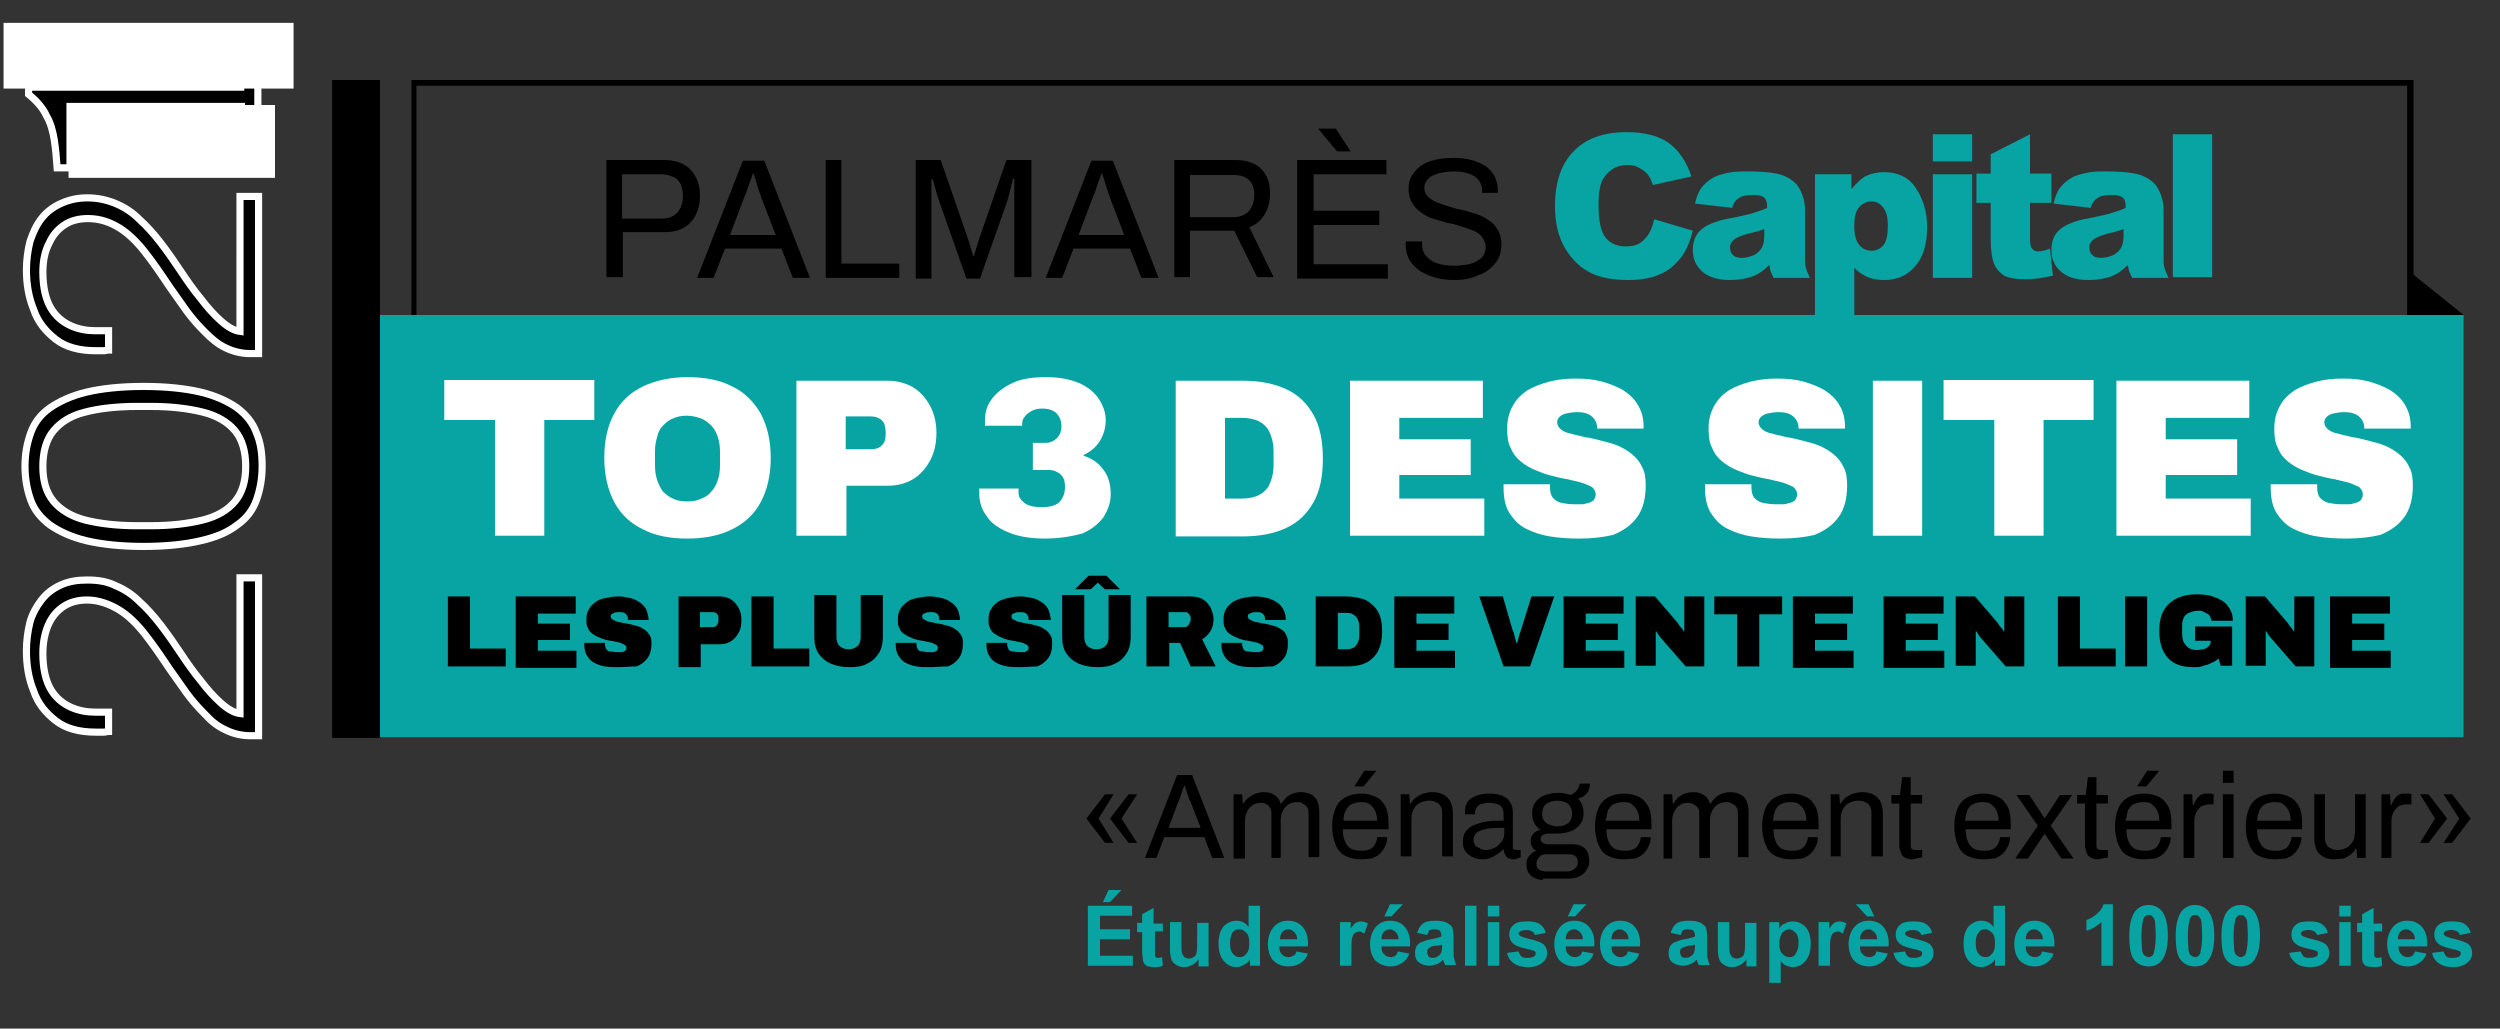 <?xml version="1.0" encoding="utf-8"?>
<!-- Generator: $$$/GeneralStr/196=Adobe Illustrator 27.6.0, SVG Export Plug-In . SVG Version: 6.00 Build 0)  -->
<svg version="1.1" id="Calque_1" xmlns="http://www.w3.org/2000/svg" xmlns:xlink="http://www.w3.org/1999/xlink" x="0px" y="0px"
	 viewBox="0 0 350 144" style="enable-background:new 0 0 350 144;" xml:space="preserve">
<rect x="0" y="0" width="350" height="144" fill="#333333" stroke="none"/>
<style type="text/css">
	.st0{fill:#08A4A3;}
	.st1{stroke:#FFFFFF;stroke-miterlimit:10;}
	.st2{fill:#FFFFFF;}
</style>
<g>
	<g>
		<path d="M337.8,91.6H57.6V11.2h280.3V91.6z M58.3,90.8H337V12H58.3V90.8z"/>
	</g>
	<g>
		<rect x="52.3" y="44.1" class="st0" width="292.6" height="59.1"/>
		<rect x="46.5" y="11.2" width="6.7" height="92.1"/>
	</g>
	<g>
		<path d="M84.9,38.9V22.4h8c1.1,0,2,0.2,2.8,0.6c0.7,0.4,1.3,1,1.7,1.8c0.4,0.7,0.6,1.6,0.6,2.6c0,1-0.2,1.9-0.6,2.7
			c-0.4,0.8-1,1.4-1.7,1.8c-0.7,0.4-1.6,0.6-2.7,0.6h-5.8v6.3H84.9z M87.1,30.6h5.6c0.9,0,1.6-0.3,2.1-0.8c0.5-0.6,0.8-1.3,0.8-2.3
			c0-0.7-0.1-1.2-0.3-1.7c-0.2-0.4-0.5-0.8-1-1c-0.4-0.2-1-0.4-1.6-0.4h-5.6V30.6z"/>
		<path d="M97.6,38.9l6.4-16.4h3l6.4,16.4h-2.4l-1.6-4.1h-7.9l-1.6,4.1H97.6z M102.2,32.9h6.4l-2-5.2c0-0.1-0.1-0.3-0.2-0.6
			c-0.1-0.3-0.2-0.5-0.3-0.9c-0.1-0.3-0.2-0.6-0.3-1c-0.1-0.3-0.2-0.6-0.3-0.9h-0.1c-0.1,0.3-0.2,0.7-0.4,1.1
			c-0.1,0.4-0.3,0.8-0.4,1.2c-0.1,0.4-0.3,0.7-0.4,1L102.2,32.9z"/>
		<path d="M115.6,38.9V22.4h2.2v14.5h8.1v2H115.6z"/>
		<path d="M128.2,38.9V22.4h3.5l3.7,10.7c0.1,0.3,0.2,0.6,0.3,0.9c0.1,0.3,0.2,0.7,0.3,1c0.1,0.3,0.2,0.6,0.2,0.8h0.2
			c0-0.2,0.1-0.5,0.2-0.8c0.1-0.3,0.2-0.6,0.3-1c0.1-0.3,0.2-0.6,0.3-0.9l3.7-10.7h3.5v16.4H142v-9.6c0-0.5,0-1,0-1.6
			c0-0.6,0-1.1,0-1.6c0-0.5,0-0.8,0-1h-0.2c0,0.2-0.1,0.5-0.2,0.9c-0.1,0.4-0.2,0.8-0.3,1.2c-0.1,0.4-0.2,0.8-0.3,1.1l-3.8,10.8
			h-1.9l-3.8-10.8c-0.1-0.3-0.2-0.6-0.3-0.9c-0.1-0.4-0.2-0.7-0.3-1.1c-0.1-0.4-0.2-0.7-0.3-1.1h-0.2c0,0.4,0,0.8,0,1.3
			c0,0.5,0,1,0,1.6c0,0.5,0,1,0,1.4v9.6H128.2z"/>
		<path d="M146.4,38.9l6.4-16.4h3l6.4,16.4h-2.4l-1.6-4.1h-7.9l-1.6,4.1H146.4z M151,32.9h6.4l-2-5.2c0-0.1-0.1-0.3-0.2-0.6
			c-0.1-0.3-0.2-0.5-0.3-0.9c-0.1-0.3-0.2-0.6-0.3-1c-0.1-0.3-0.2-0.6-0.3-0.9h-0.1c-0.1,0.3-0.2,0.7-0.4,1.1
			c-0.1,0.4-0.3,0.8-0.4,1.2c-0.1,0.4-0.3,0.7-0.4,1L151,32.9z"/>
		<path d="M164.4,38.9V22.4h8.5c1.1,0,2,0.2,2.8,0.6c0.7,0.4,1.3,1,1.6,1.7c0.4,0.7,0.5,1.6,0.5,2.5c0,1.1-0.3,2.1-0.8,2.9
			c-0.5,0.8-1.2,1.4-2.1,1.7l3.4,7H176l-3.2-6.5h-6.2v6.5H164.4z M166.6,30.4h6.1c0.9,0,1.6-0.3,2.1-0.8c0.5-0.6,0.8-1.3,0.8-2.3
			c0-0.6-0.1-1.1-0.3-1.5c-0.2-0.4-0.5-0.7-1-1c-0.4-0.2-1-0.3-1.6-0.3h-6.1V30.4z"/>
		<path d="M181.6,38.9V22.4h12.5v2h-10.2v5.1h9.2v2h-9.2v5.5h10.4v2H181.6z M189.1,21.2h-1.9l-2.6-3.1l0-0.1h2.4L189.1,21.2z"/>
		<path d="M203.6,39.2c-0.9,0-1.7-0.1-2.5-0.3c-0.8-0.2-1.5-0.5-2.2-0.9c-0.6-0.4-1.1-0.9-1.5-1.5c-0.4-0.6-0.6-1.4-0.6-2.3
			c0-0.1,0-0.2,0-0.2c0-0.1,0-0.2,0-0.2h2.3c0,0,0,0.1,0,0.2c0,0.1,0,0.2,0,0.3c0,0.6,0.2,1.2,0.6,1.6c0.4,0.4,0.9,0.8,1.6,1
			c0.7,0.2,1.4,0.3,2.3,0.3c0.4,0,0.8,0,1.2-0.1c0.4,0,0.8-0.1,1.2-0.2s0.7-0.3,1-0.5s0.6-0.4,0.7-0.7c0.2-0.3,0.3-0.7,0.3-1.1
			c0-0.5-0.2-1-0.5-1.4s-0.7-0.7-1.2-0.9c-0.5-0.2-1.1-0.4-1.7-0.6c-0.6-0.2-1.3-0.4-2-0.5c-0.7-0.2-1.3-0.4-2-0.6s-1.2-0.5-1.7-0.9
			c-0.5-0.3-0.9-0.8-1.2-1.3c-0.3-0.5-0.5-1.1-0.5-1.9c0-0.7,0.1-1.3,0.4-1.8s0.7-1,1.2-1.4c0.5-0.4,1.2-0.7,2-0.9
			c0.8-0.2,1.7-0.3,2.8-0.3c0.8,0,1.6,0.1,2.4,0.3c0.7,0.2,1.4,0.5,1.9,0.8s1,0.9,1.3,1.4c0.3,0.6,0.5,1.3,0.5,2.1v0.3h-2.2v-0.4
			c0-0.5-0.2-1-0.5-1.4c-0.3-0.4-0.8-0.7-1.4-0.9c-0.6-0.2-1.2-0.3-1.9-0.3c-0.9,0-1.7,0.1-2.4,0.3c-0.6,0.2-1.1,0.4-1.4,0.8
			c-0.3,0.3-0.5,0.7-0.5,1.2c0,0.5,0.2,0.9,0.5,1.2c0.3,0.3,0.7,0.6,1.2,0.8s1.1,0.4,1.7,0.6c0.6,0.2,1.3,0.4,2,0.5
			c0.7,0.2,1.3,0.4,2,0.6c0.6,0.2,1.2,0.5,1.7,0.9c0.5,0.3,0.9,0.8,1.2,1.3c0.3,0.5,0.5,1.2,0.5,1.9c0,1.2-0.3,2.1-0.9,2.8
			c-0.6,0.7-1.3,1.3-2.3,1.6C206,39,204.9,39.2,203.6,39.2z"/>
		<path class="st0" d="M231.6,30.7l5.4,1.6c-0.4,1.5-0.9,2.8-1.7,3.8c-0.8,1-1.7,1.8-2.9,2.3c-1.1,0.5-2.6,0.8-4.4,0.8
			c-2.1,0-3.9-0.3-5.3-1s-2.5-1.7-3.5-3.3c-1-1.6-1.5-3.6-1.5-6.1c0-3.3,0.9-5.9,2.6-7.6c1.7-1.8,4.2-2.7,7.4-2.7
			c2.5,0,4.5,0.5,5.9,1.5c1.4,1,2.5,2.6,3.2,4.7l-5.4,1.2c-0.2-0.6-0.4-1.1-0.6-1.3c-0.3-0.5-0.8-0.8-1.3-1.1
			c-0.5-0.3-1-0.4-1.7-0.4c-1.4,0-2.4,0.6-3.2,1.7c-0.6,0.8-0.8,2.1-0.8,3.9c0,2.2,0.3,3.7,1,4.6c0.7,0.8,1.6,1.2,2.8,1.2
			c1.2,0,2-0.3,2.6-1C230.9,32.9,231.3,31.9,231.6,30.7z"/>
		<path class="st0" d="M242.5,29.1l-5.2-0.6c0.2-0.9,0.5-1.7,0.9-2.2c0.4-0.5,0.9-1,1.6-1.4c0.5-0.3,1.2-0.5,2.1-0.7
			c0.9-0.2,1.8-0.2,2.8-0.2c1.6,0,3,0.1,4,0.3c1,0.2,1.8,0.6,2.5,1.2c0.5,0.4,0.8,1,1.1,1.7c0.3,0.8,0.4,1.5,0.4,2.2v6.4
			c0,0.7,0,1.2,0.1,1.6c0.1,0.4,0.3,0.9,0.6,1.5h-5.1c-0.2-0.4-0.3-0.7-0.4-0.9c-0.1-0.2-0.1-0.5-0.2-0.9c-0.7,0.7-1.4,1.2-2.1,1.5
			c-1,0.4-2.1,0.6-3.4,0.6c-1.7,0-3-0.4-3.9-1.2c-0.9-0.8-1.3-1.8-1.3-3c0-1.1,0.3-2,1-2.7s1.8-1.2,3.5-1.6c2.1-0.4,3.4-0.7,4-0.9
			c0.6-0.2,1.3-0.4,1.9-0.7c0-0.7-0.1-1.2-0.4-1.4c-0.3-0.3-0.8-0.4-1.5-0.4c-0.9,0-1.6,0.1-2,0.4C243,28,242.7,28.4,242.5,29.1z
			 M247.2,32c-0.8,0.3-1.5,0.5-2.4,0.7c-1.1,0.3-1.8,0.6-2.1,0.9c-0.3,0.3-0.5,0.6-0.5,1c0,0.4,0.1,0.8,0.4,1.1
			c0.3,0.3,0.7,0.4,1.3,0.4c0.6,0,1.2-0.2,1.7-0.4c0.5-0.3,0.9-0.7,1.1-1.1c0.2-0.4,0.3-1,0.3-1.7V32z"/>
		<path class="st0" d="M254.1,44.4v-20h5.1v2.1c0.7-0.9,1.4-1.5,1.9-1.8c0.8-0.4,1.7-0.6,2.7-0.6c1.9,0,3.4,0.7,4.4,2.2
			c1,1.5,1.6,3.3,1.6,5.5c0,2.4-0.6,4.3-1.7,5.5c-1.1,1.3-2.6,1.9-4.3,1.9c-0.8,0-1.6-0.1-2.3-0.4c-0.7-0.3-1.3-0.7-1.9-1.3v6.9
			H254.1z M259.6,31.7c0,1.1,0.2,2,0.7,2.6c0.5,0.6,1.1,0.8,1.8,0.8c0.6,0,1.2-0.3,1.6-0.8c0.4-0.5,0.6-1.4,0.6-2.7
			c0-1.2-0.2-2-0.7-2.6c-0.5-0.6-1-0.8-1.6-0.8c-0.7,0-1.3,0.3-1.7,0.8C259.8,29.5,259.6,30.4,259.6,31.7z"/>
		<path class="st0" d="M270.6,18.8h5.5v3.8h-5.5V18.8z M270.6,24.4h5.5v14.5h-5.5V24.4z"/>
		<path class="st0" d="M284.2,18.8v5.5h3v4.1h-3v5.1c0,0.6,0.1,1,0.2,1.2c0.2,0.3,0.5,0.5,0.9,0.5c0.4,0,1-0.1,1.7-0.4l0.4,3.8
			c-1.4,0.3-2.6,0.5-3.8,0.5c-1.4,0-2.4-0.2-3-0.5c-0.6-0.4-1.1-0.9-1.4-1.6c-0.3-0.7-0.5-1.9-0.5-3.5v-5.1h-2v-4.1h2v-2.7
			L284.2,18.8z"/>
		<path class="st0" d="M292.7,29.1l-5.2-0.6c0.2-0.9,0.5-1.7,0.9-2.2c0.4-0.5,0.9-1,1.6-1.4c0.5-0.3,1.2-0.5,2.1-0.7
			c0.9-0.2,1.8-0.2,2.8-0.2c1.6,0,3,0.1,4,0.3c1,0.2,1.8,0.6,2.5,1.2c0.5,0.4,0.8,1,1.1,1.7c0.3,0.8,0.4,1.5,0.4,2.2v6.4
			c0,0.7,0,1.2,0.1,1.6c0.1,0.4,0.3,0.9,0.6,1.5h-5.1c-0.2-0.4-0.3-0.7-0.4-0.9s-0.1-0.5-0.2-0.9c-0.7,0.7-1.4,1.2-2.1,1.5
			c-1,0.4-2.1,0.6-3.4,0.6c-1.7,0-3-0.4-3.9-1.2c-0.9-0.8-1.3-1.8-1.3-3c0-1.1,0.3-2,1-2.7s1.8-1.2,3.5-1.6c2.1-0.4,3.4-0.7,4-0.9
			c0.6-0.2,1.3-0.4,1.9-0.7c0-0.7-0.1-1.2-0.4-1.4c-0.3-0.3-0.8-0.4-1.5-0.4c-0.9,0-1.6,0.1-2,0.4C293.2,28,292.9,28.4,292.7,29.1z
			 M297.5,32c-0.8,0.3-1.5,0.5-2.4,0.7c-1.1,0.3-1.8,0.6-2.1,0.9c-0.3,0.3-0.5,0.6-0.5,1c0,0.4,0.1,0.8,0.4,1.1
			c0.3,0.3,0.7,0.4,1.3,0.4c0.6,0,1.2-0.2,1.7-0.4c0.5-0.3,0.9-0.7,1.1-1.1c0.2-0.4,0.3-1,0.3-1.7V32z"/>
		<path class="st0" d="M304.2,18.8h5.5v20h-5.5V18.8z"/>
	</g>
	<g>
		<path class="st1" d="M36.2,103H35c-1.2,0-2.4-0.3-3.4-0.8c-1.1-0.5-2-1.2-2.9-2.2c-0.9-0.9-1.8-1.9-2.6-3
			c-0.8-1.1-1.6-2.3-2.4-3.4c-1.2-1.8-2.3-3.4-3.4-4.8c-1.1-1.4-2.3-2.6-3.6-3.4S13.8,84,12.2,84c-1.3,0-2.4,0.3-3.3,0.9
			c-0.9,0.6-1.6,1.4-2.1,2.5C6.3,88.5,6,89.9,6,91.5c0,2.1,0.4,3.8,1.1,5c0.7,1.2,1.7,2,2.8,2.5c1.1,0.5,2.3,0.7,3.4,0.7h1.9v2.7
			c-0.2,0-0.4,0.1-0.7,0.1c-0.3,0-0.7,0-1.1,0c-2.3,0-4.2-0.5-5.6-1.6c-1.4-1.1-2.5-2.4-3.1-4.2c-0.7-1.7-1-3.6-1-5.6
			c0-1.4,0.2-2.8,0.5-4C4.5,86,5.1,84.9,5.8,84c0.7-0.9,1.6-1.6,2.7-2.1c1.1-0.5,2.3-0.7,3.7-0.7c1.5,0,2.8,0.2,4,0.8
			c1.2,0.5,2.3,1.2,3.3,2.2c1,0.9,2,2,3,3.3c1,1.3,1.9,2.6,2.9,4.1c0.8,1.2,1.7,2.5,2.7,3.7c0.9,1.2,1.9,2.3,2.8,3.1
			c1,0.9,1.9,1.4,2.7,1.5V80.9h2.6V103z"/>
		<path class="st1" d="M36.7,65.3c0,1.7-0.3,3.3-0.8,4.7c-0.5,1.4-1.4,2.6-2.7,3.5c-1.3,1-2.9,1.7-5.1,2.2c-2.1,0.5-4.8,0.8-8,0.8
			s-5.9-0.3-8-0.8c-2.1-0.5-3.8-1.3-5.1-2.2c-1.3-1-2.2-2.1-2.7-3.5c-0.5-1.4-0.8-3-0.8-4.7c0-1.8,0.3-3.3,0.8-4.7s1.4-2.6,2.7-3.5
			s3-1.7,5.1-2.2c2.1-0.5,4.8-0.8,8-0.8s5.9,0.3,8,0.8c2.1,0.5,3.8,1.3,5.1,2.2c1.3,1,2.2,2.1,2.7,3.5C36.5,62,36.7,63.5,36.7,65.3z
			 M34.4,65.3c0-2.1-0.5-3.8-1.5-5c-1-1.2-2.5-2.1-4.5-2.6c-2-0.5-4.4-0.8-7.3-0.8h-1.9c-2.9,0-5.4,0.3-7.3,0.8
			c-2,0.5-3.4,1.4-4.4,2.6c-1,1.2-1.5,2.9-1.5,5c0,2.1,0.5,3.7,1.5,4.9c1,1.2,2.5,2.1,4.4,2.6c2,0.5,4.4,0.8,7.3,0.8h1.9
			c2.9,0,5.3-0.3,7.3-0.8c2-0.5,3.5-1.4,4.5-2.6C33.9,69,34.4,67.4,34.4,65.3z"/>
		<path class="st1" d="M36.2,49.5H35c-1.2,0-2.4-0.3-3.4-0.8c-1.1-0.5-2-1.3-2.9-2.2c-0.9-0.9-1.8-1.9-2.6-3
			c-0.8-1.1-1.6-2.3-2.4-3.4c-1.2-1.8-2.3-3.4-3.4-4.8c-1.1-1.4-2.3-2.6-3.6-3.4s-2.7-1.3-4.4-1.3c-1.3,0-2.4,0.3-3.3,0.9
			c-0.9,0.6-1.6,1.4-2.1,2.5C6.3,35.1,6,36.5,6,38.1c0,2.1,0.4,3.8,1.1,5c0.7,1.2,1.7,2,2.8,2.5c1.1,0.5,2.3,0.7,3.4,0.7h1.9V49
			c-0.2,0-0.4,0.1-0.7,0.1c-0.3,0-0.7,0-1.1,0c-2.3,0-4.2-0.5-5.6-1.6c-1.4-1.1-2.5-2.4-3.1-4.2c-0.7-1.7-1-3.6-1-5.5
			c0-1.4,0.2-2.8,0.5-4c0.4-1.2,0.9-2.3,1.6-3.2s1.6-1.6,2.7-2.1c1.1-0.5,2.3-0.8,3.7-0.8c1.5,0,2.8,0.3,4,0.8
			c1.2,0.5,2.3,1.2,3.3,2.2c1,0.9,2,2,3,3.3c1,1.3,1.9,2.6,2.9,4.1c0.8,1.2,1.7,2.5,2.7,3.7c0.9,1.2,1.9,2.3,2.8,3.1
			c1,0.9,1.9,1.4,2.7,1.5V27.5h2.6V49.5z"/>
		<path class="st1" d="M36.2,23.5h-2.4v-8.6h-24v8.6H8c-0.1-1.4-0.2-2.6-0.4-3.9c-0.2-1.2-0.5-2.4-1.1-3.4c-0.5-1.1-1.4-2.1-2.5-3
			v-1h29.7V4.1h2.4V23.5z"/>
	</g>
	<g>
		<path class="st2" d="M69.3,75V58.8h-7.1v-5.6h21v5.6h-7V75H69.3z"/>
		<path class="st2" d="M96.2,75.4c-2.4,0-4.5-0.4-6.2-1.3c-1.7-0.8-3.1-2.1-4-3.8s-1.4-3.8-1.4-6.2c0-2.5,0.5-4.6,1.4-6.2
			c0.9-1.7,2.2-2.9,4-3.8c1.7-0.8,3.8-1.3,6.2-1.3c2.5,0,4.6,0.4,6.3,1.3c1.7,0.8,3,2.1,4,3.8c0.9,1.7,1.4,3.7,1.4,6.2
			c0,2.5-0.5,4.5-1.4,6.2c-0.9,1.7-2.2,2.9-4,3.8C100.7,75,98.6,75.4,96.2,75.4z M96.2,70.2c0.8,0,1.4-0.1,2-0.4
			c0.6-0.2,1.1-0.6,1.4-1c0.4-0.4,0.7-1,0.9-1.6c0.2-0.6,0.3-1.3,0.3-2v-2c0-0.7-0.1-1.4-0.3-2c-0.2-0.6-0.5-1.2-0.9-1.6
			c-0.4-0.4-0.9-0.8-1.4-1c-0.6-0.2-1.2-0.4-2-0.4s-1.4,0.1-2,0.4c-0.6,0.2-1,0.6-1.4,1c-0.4,0.4-0.7,1-0.8,1.6
			c-0.2,0.6-0.3,1.3-0.3,2v2c0,0.7,0.1,1.4,0.3,2c0.2,0.6,0.5,1.2,0.8,1.6c0.4,0.4,0.9,0.8,1.4,1C94.8,70.1,95.4,70.2,96.2,70.2z"/>
		<path class="st2" d="M111.5,75V53.3h12.7c1.4,0,2.5,0.3,3.6,0.9c1,0.6,1.8,1.5,2.4,2.6c0.6,1.1,0.9,2.4,0.9,3.8
			c0,1.5-0.3,2.8-0.9,3.9c-0.6,1.1-1.4,2-2.4,2.6c-1,0.6-2.2,0.9-3.5,0.9h-5.8v7H111.5z M118.4,62.9h3.5c0.7,0,1.3-0.2,1.6-0.6
			c0.4-0.4,0.5-0.9,0.5-1.7c0-0.5-0.1-0.9-0.2-1.3c-0.2-0.3-0.4-0.6-0.7-0.7c-0.3-0.2-0.7-0.3-1.2-0.3h-3.5V62.9z"/>
		<path class="st2" d="M146.3,75.4c-2.1,0-3.8-0.3-5.2-0.9c-1.4-0.6-2.4-1.3-3-2.3c-0.7-0.9-1-2-1-3.1v-0.7h5.5v0.6
			c0,0.6,0.3,1,0.8,1.4c0.5,0.4,1.3,0.6,2.5,0.6c1.2,0,2.1-0.3,2.5-0.8c0.5-0.6,0.7-1.2,0.7-2.1c0-0.5-0.1-1-0.3-1.3
			c-0.2-0.3-0.5-0.6-0.8-0.7c-0.3-0.2-0.7-0.3-1.1-0.3h-2.3V62h1.8c0.4,0,0.8-0.1,1.1-0.3c0.3-0.2,0.6-0.4,0.8-0.8
			c0.2-0.3,0.3-0.8,0.3-1.3c0-0.4-0.1-0.9-0.3-1.2c-0.2-0.4-0.5-0.7-0.9-0.9c-0.4-0.2-0.9-0.3-1.5-0.3c-0.5,0-1,0.1-1.4,0.3
			c-0.4,0.2-0.8,0.5-1,0.8c-0.3,0.3-0.4,0.7-0.4,1v0.3h-5.2v-0.8c0-1.1,0.3-2.1,1-3c0.7-0.9,1.6-1.6,2.9-2.2s2.8-0.8,4.7-0.8
			c1.8,0,3.3,0.3,4.5,0.8c1.2,0.5,2.2,1.3,2.8,2.2c0.6,0.9,1,1.9,1,3c0,0.7-0.1,1.4-0.4,2.1c-0.3,0.7-0.6,1.2-1.1,1.7
			c-0.5,0.5-1,0.8-1.6,1.1v0.1c1.2,0.4,2.1,1,2.8,2c0.7,0.9,1,2.1,1,3.4c0,1.2-0.4,2.2-1,3.2c-0.7,0.9-1.6,1.7-3,2.3
			C150,75.1,148.3,75.4,146.3,75.4z"/>
		<path class="st2" d="M164.6,75V53.3h9.3c2.5,0,4.5,0.4,6.2,1.2c1.7,0.8,2.9,2,3.8,3.6c0.9,1.6,1.3,3.7,1.3,6.1
			c0,2.5-0.4,4.5-1.3,6.1c-0.9,1.6-2.1,2.8-3.8,3.6c-1.7,0.8-3.7,1.2-6.2,1.2H164.6z M171.5,69.8h2.3c0.8,0,1.4-0.1,2-0.3
			c0.6-0.2,1-0.5,1.4-0.9c0.4-0.4,0.6-0.9,0.8-1.5c0.2-0.6,0.3-1.3,0.3-2v-1.9c0-0.7-0.1-1.4-0.3-2c-0.2-0.6-0.4-1.1-0.8-1.5
			c-0.4-0.4-0.8-0.7-1.4-0.9c-0.6-0.2-1.2-0.3-2-0.3h-2.3V69.8z"/>
		<path class="st2" d="M189,75V53.3h18.6v5.2h-11.7v3h10v5h-10v3.3h11.9V75H189z"/>
		<path class="st2" d="M221.1,75.4c-1.5,0-2.9-0.1-4.1-0.3c-1.3-0.2-2.4-0.6-3.4-1.1c-1-0.5-1.7-1.3-2.3-2.2c-0.6-1-0.8-2.2-0.8-3.6
			c0,0,0-0.1,0-0.2s0-0.2,0-0.2h6.5c0,0.1,0,0.2,0,0.2s0,0.1,0,0.2c0,0.6,0.1,1.1,0.4,1.5c0.3,0.3,0.7,0.6,1.2,0.7
			c0.5,0.1,1.1,0.2,1.8,0.2c0.2,0,0.5,0,0.8,0c0.3,0,0.6,0,0.8-0.1c0.3-0.1,0.5-0.1,0.7-0.2c0.2-0.1,0.4-0.2,0.5-0.4
			c0.1-0.2,0.2-0.4,0.2-0.7c0-0.4-0.2-0.7-0.5-1c-0.4-0.2-0.8-0.4-1.4-0.6c-0.6-0.2-1.3-0.3-2-0.5c-0.7-0.1-1.5-0.3-2.3-0.5
			c-0.8-0.2-1.6-0.5-2.3-0.8c-0.7-0.3-1.4-0.7-2-1.2c-0.6-0.5-1.1-1.1-1.4-1.9c-0.4-0.7-0.5-1.7-0.5-2.7c0-1.3,0.3-2.3,0.8-3.2
			c0.5-0.9,1.2-1.6,2.1-2.2c0.9-0.5,1.9-0.9,3.1-1.2c1.2-0.3,2.4-0.4,3.6-0.4c1.3,0,2.5,0.1,3.6,0.4c1.1,0.3,2.1,0.7,3,1.2
			c0.9,0.6,1.6,1.2,2.1,2.1c0.5,0.8,0.8,1.8,0.8,3V60h-6.5v-0.1c0-0.4-0.1-0.7-0.3-1.1c-0.2-0.3-0.5-0.6-0.9-0.8
			c-0.4-0.2-0.9-0.3-1.6-0.3c-0.6,0-1.1,0.1-1.6,0.2c-0.4,0.1-0.7,0.3-0.9,0.5c-0.2,0.2-0.3,0.5-0.3,0.7c0,0.4,0.2,0.7,0.5,1
			c0.4,0.3,0.8,0.5,1.4,0.6c0.6,0.2,1.3,0.3,2,0.5c0.8,0.1,1.5,0.3,2.3,0.5c0.8,0.2,1.6,0.4,2.3,0.7c0.7,0.3,1.4,0.7,2,1.2
			c0.6,0.5,1.1,1.1,1.4,1.8c0.4,0.7,0.5,1.6,0.5,2.6c0,1.8-0.4,3.3-1.2,4.4c-0.8,1.1-1.9,1.9-3.4,2.5
			C224.5,75.2,222.9,75.4,221.1,75.4z"/>
		<path class="st2" d="M249.3,75.4c-1.5,0-2.9-0.1-4.1-0.3c-1.3-0.2-2.4-0.6-3.4-1.1c-1-0.5-1.7-1.3-2.3-2.2c-0.6-1-0.8-2.2-0.8-3.6
			c0,0,0-0.1,0-0.2s0-0.2,0-0.2h6.5c0,0.1,0,0.2,0,0.2s0,0.1,0,0.2c0,0.6,0.1,1.1,0.4,1.5c0.3,0.3,0.7,0.6,1.2,0.7
			c0.5,0.1,1.1,0.2,1.8,0.2c0.2,0,0.5,0,0.8,0c0.3,0,0.6,0,0.8-0.1c0.3-0.1,0.5-0.1,0.7-0.2c0.2-0.1,0.4-0.2,0.5-0.4
			c0.1-0.2,0.2-0.4,0.2-0.7c0-0.4-0.2-0.7-0.5-1c-0.4-0.2-0.8-0.4-1.4-0.6c-0.6-0.2-1.3-0.3-2-0.5c-0.7-0.1-1.5-0.3-2.3-0.5
			c-0.8-0.2-1.6-0.5-2.3-0.8c-0.7-0.3-1.4-0.7-2-1.2c-0.6-0.5-1.1-1.1-1.4-1.9c-0.4-0.7-0.5-1.7-0.5-2.7c0-1.3,0.3-2.3,0.8-3.2
			c0.5-0.9,1.2-1.6,2.1-2.2c0.9-0.5,1.9-0.9,3.1-1.2c1.2-0.3,2.4-0.4,3.6-0.4c1.3,0,2.5,0.1,3.6,0.4c1.1,0.3,2.1,0.7,3,1.2
			c0.9,0.6,1.6,1.2,2.1,2.1c0.5,0.8,0.8,1.8,0.8,3V60h-6.5v-0.1c0-0.4-0.1-0.7-0.3-1.1c-0.2-0.3-0.5-0.6-0.9-0.8
			c-0.4-0.2-0.9-0.3-1.6-0.3c-0.6,0-1.1,0.1-1.6,0.2c-0.4,0.1-0.7,0.3-0.9,0.5c-0.2,0.2-0.3,0.5-0.3,0.7c0,0.4,0.2,0.7,0.5,1
			c0.4,0.3,0.8,0.5,1.4,0.6c0.6,0.2,1.3,0.3,2,0.5c0.8,0.1,1.5,0.3,2.3,0.5c0.8,0.2,1.6,0.4,2.3,0.7c0.7,0.3,1.4,0.7,2,1.2
			c0.6,0.5,1.1,1.1,1.4,1.8c0.4,0.7,0.5,1.6,0.5,2.6c0,1.8-0.4,3.3-1.2,4.4c-0.8,1.1-1.9,1.9-3.4,2.5
			C252.7,75.2,251.1,75.4,249.3,75.4z"/>
		<path class="st2" d="M262.2,75V53.3h6.9V75H262.2z"/>
		<path class="st2" d="M279.2,75V58.8h-7.1v-5.6h21v5.6h-7V75H279.2z"/>
		<path class="st2" d="M296.3,75V53.3h18.6v5.2h-11.7v3h10v5h-10v3.3h11.9V75H296.3z"/>
		<path class="st2" d="M328.5,75.4c-1.5,0-2.9-0.1-4.1-0.3c-1.3-0.2-2.4-0.6-3.4-1.1c-1-0.5-1.7-1.3-2.3-2.2c-0.6-1-0.8-2.2-0.8-3.6
			c0,0,0-0.1,0-0.2s0-0.2,0-0.2h6.5c0,0.1,0,0.2,0,0.2s0,0.1,0,0.2c0,0.6,0.1,1.1,0.4,1.5c0.3,0.3,0.7,0.6,1.2,0.7
			c0.5,0.1,1.1,0.2,1.8,0.2c0.2,0,0.5,0,0.8,0c0.3,0,0.6,0,0.8-0.1c0.3-0.1,0.5-0.1,0.7-0.2c0.2-0.1,0.4-0.2,0.5-0.4
			c0.1-0.2,0.2-0.4,0.2-0.7c0-0.4-0.2-0.7-0.5-1c-0.4-0.2-0.8-0.4-1.4-0.6c-0.6-0.2-1.3-0.3-2-0.5c-0.7-0.1-1.5-0.3-2.3-0.5
			c-0.8-0.2-1.6-0.5-2.3-0.8c-0.7-0.3-1.4-0.7-2-1.2c-0.6-0.5-1.1-1.1-1.4-1.9c-0.4-0.7-0.5-1.7-0.5-2.7c0-1.3,0.3-2.3,0.8-3.2
			c0.5-0.9,1.2-1.6,2.1-2.2c0.9-0.5,1.9-0.9,3.1-1.2c1.2-0.3,2.4-0.4,3.6-0.4c1.3,0,2.5,0.1,3.6,0.4c1.1,0.3,2.1,0.7,3,1.2
			c0.9,0.6,1.6,1.2,2.1,2.1c0.5,0.8,0.8,1.8,0.8,3V60h-6.5v-0.1c0-0.4-0.1-0.7-0.3-1.1c-0.2-0.3-0.5-0.6-0.9-0.8
			c-0.4-0.2-0.9-0.3-1.6-0.3c-0.6,0-1.1,0.1-1.6,0.2c-0.4,0.1-0.7,0.3-0.9,0.5c-0.2,0.2-0.3,0.5-0.3,0.7c0,0.4,0.2,0.7,0.5,1
			c0.4,0.3,0.8,0.5,1.4,0.6c0.6,0.2,1.3,0.3,2,0.5c0.8,0.1,1.5,0.3,2.3,0.5c0.8,0.2,1.6,0.4,2.3,0.7c0.7,0.3,1.4,0.7,2,1.2
			c0.6,0.5,1.1,1.1,1.4,1.8c0.4,0.7,0.5,1.6,0.5,2.6c0,1.8-0.4,3.3-1.2,4.4c-0.8,1.1-1.9,1.9-3.4,2.5
			C331.9,75.2,330.3,75.4,328.5,75.4z"/>
	</g>
	<g>
		<path d="M62.7,93.3v-9.8h3.1v7.3h5v2.5H62.7z"/>
		<path d="M72.2,93.3v-9.8h8.4v2.4h-5.3v1.4h4.5v2.3h-4.5v1.5h5.4v2.4H72.2z"/>
		<path d="M86.6,93.4c-0.7,0-1.3,0-1.9-0.1c-0.6-0.1-1.1-0.3-1.5-0.5c-0.4-0.2-0.8-0.6-1-1c-0.3-0.4-0.4-1-0.4-1.6c0,0,0,0,0-0.1
			c0,0,0-0.1,0-0.1h2.9c0,0,0,0.1,0,0.1c0,0,0,0.1,0,0.1c0,0.3,0.1,0.5,0.2,0.7c0.1,0.2,0.3,0.3,0.6,0.3c0.2,0,0.5,0.1,0.8,0.1
			c0.1,0,0.2,0,0.4,0c0.1,0,0.2,0,0.4,0c0.1,0,0.2-0.1,0.3-0.1c0.1-0.1,0.2-0.1,0.2-0.2c0.1-0.1,0.1-0.2,0.1-0.3
			c0-0.2-0.1-0.3-0.2-0.4c-0.2-0.1-0.4-0.2-0.6-0.3c-0.3-0.1-0.6-0.1-0.9-0.2c-0.3-0.1-0.7-0.1-1.1-0.2c-0.4-0.1-0.7-0.2-1.1-0.4
			c-0.3-0.1-0.6-0.3-0.9-0.5c-0.3-0.2-0.5-0.5-0.6-0.8c-0.2-0.3-0.2-0.7-0.2-1.2c0-0.6,0.1-1.1,0.4-1.5c0.2-0.4,0.6-0.7,1-1
			s0.9-0.4,1.4-0.5c0.5-0.1,1.1-0.2,1.6-0.2c0.6,0,1.1,0.1,1.6,0.2c0.5,0.1,1,0.3,1.4,0.6c0.4,0.2,0.7,0.6,0.9,0.9
			c0.2,0.4,0.3,0.8,0.4,1.4v0.2h-2.9v-0.1c0-0.2,0-0.3-0.1-0.5c-0.1-0.2-0.2-0.3-0.4-0.4c-0.2-0.1-0.4-0.1-0.7-0.1
			c-0.3,0-0.5,0-0.7,0.1c-0.2,0.1-0.3,0.1-0.4,0.2c-0.1,0.1-0.1,0.2-0.1,0.3c0,0.2,0.1,0.3,0.2,0.4c0.2,0.1,0.4,0.2,0.6,0.3
			s0.6,0.1,0.9,0.2c0.3,0.1,0.7,0.1,1.1,0.2c0.4,0.1,0.7,0.2,1.1,0.3c0.3,0.1,0.6,0.3,0.9,0.5c0.3,0.2,0.5,0.5,0.7,0.8
			c0.2,0.3,0.2,0.7,0.2,1.2c0,0.8-0.2,1.5-0.6,2c-0.4,0.5-0.9,0.9-1.5,1.1C88.2,93.3,87.5,93.4,86.6,93.4z"/>
		<path d="M95,93.3v-9.8h5.7c0.6,0,1.1,0.1,1.6,0.4c0.5,0.3,0.8,0.7,1.1,1.2c0.3,0.5,0.4,1.1,0.4,1.7c0,0.7-0.1,1.3-0.4,1.8
			c-0.3,0.5-0.6,0.9-1.1,1.2c-0.5,0.3-1,0.4-1.6,0.4h-2.6v3.2H95z M98.1,87.8h1.6c0.3,0,0.6-0.1,0.7-0.3s0.2-0.4,0.2-0.8
			c0-0.2,0-0.4-0.1-0.6c-0.1-0.1-0.2-0.3-0.3-0.3c-0.1-0.1-0.3-0.1-0.6-0.1h-1.6V87.8z"/>
		<path d="M105.2,93.3v-9.8h3.1v7.3h5v2.5H105.2z"/>
		<path d="M118.9,93.4c-1,0-1.9-0.2-2.6-0.5c-0.7-0.3-1.3-0.8-1.7-1.4c-0.4-0.6-0.6-1.4-0.6-2.3v-5.9h3.1v5.8c0,0.5,0.1,1,0.4,1.3
			c0.3,0.3,0.7,0.5,1.3,0.5s1-0.2,1.3-0.5c0.3-0.3,0.4-0.8,0.4-1.3v-5.8h3.1v5.9c0,0.9-0.2,1.7-0.6,2.3s-0.9,1.1-1.6,1.4
			C120.8,93.3,119.9,93.4,118.9,93.4z"/>
		<path d="M130.2,93.4c-0.7,0-1.3,0-1.9-0.1s-1.1-0.3-1.5-0.5c-0.4-0.2-0.8-0.6-1-1c-0.3-0.4-0.4-1-0.4-1.6c0,0,0,0,0-0.1
			c0,0,0-0.1,0-0.1h2.9c0,0,0,0.1,0,0.1c0,0,0,0.1,0,0.1c0,0.3,0.1,0.5,0.2,0.7c0.1,0.2,0.3,0.3,0.6,0.3c0.2,0,0.5,0.1,0.8,0.1
			c0.1,0,0.2,0,0.4,0c0.1,0,0.2,0,0.4,0c0.1,0,0.2-0.1,0.3-0.1c0.1-0.1,0.2-0.1,0.2-0.2c0.1-0.1,0.1-0.2,0.1-0.3
			c0-0.2-0.1-0.3-0.2-0.4c-0.2-0.1-0.4-0.2-0.6-0.3c-0.3-0.1-0.6-0.1-0.9-0.2c-0.3-0.1-0.7-0.1-1.1-0.2c-0.4-0.1-0.7-0.2-1.1-0.4
			c-0.3-0.1-0.6-0.3-0.9-0.5c-0.3-0.2-0.5-0.5-0.6-0.8c-0.2-0.3-0.2-0.7-0.2-1.2c0-0.6,0.1-1.1,0.4-1.5c0.2-0.4,0.6-0.7,1-1
			s0.9-0.4,1.4-0.5c0.5-0.1,1.1-0.2,1.6-0.2c0.6,0,1.1,0.1,1.6,0.2s1,0.3,1.4,0.6c0.4,0.2,0.7,0.6,0.9,0.9c0.2,0.4,0.3,0.8,0.4,1.4
			v0.2h-2.9v-0.1c0-0.2,0-0.3-0.1-0.5c-0.1-0.2-0.2-0.3-0.4-0.4c-0.2-0.1-0.4-0.1-0.7-0.1c-0.3,0-0.5,0-0.7,0.1
			c-0.2,0.1-0.3,0.1-0.4,0.2s-0.1,0.2-0.1,0.3c0,0.2,0.1,0.3,0.2,0.4c0.2,0.1,0.4,0.2,0.6,0.3c0.3,0.1,0.6,0.1,0.9,0.2
			c0.3,0.1,0.7,0.1,1.1,0.2c0.4,0.1,0.7,0.2,1.1,0.3c0.3,0.1,0.6,0.3,0.9,0.5c0.3,0.2,0.5,0.5,0.7,0.8c0.2,0.3,0.2,0.7,0.2,1.2
			c0,0.8-0.2,1.5-0.6,2c-0.4,0.5-0.9,0.9-1.5,1.1C131.7,93.3,131,93.4,130.2,93.4z"/>
		<path d="M142.9,93.4c-0.7,0-1.3,0-1.9-0.1s-1.1-0.3-1.5-0.5c-0.4-0.2-0.8-0.6-1-1c-0.3-0.4-0.4-1-0.4-1.6c0,0,0,0,0-0.1
			c0,0,0-0.1,0-0.1h2.9c0,0,0,0.1,0,0.1c0,0,0,0.1,0,0.1c0,0.3,0.1,0.5,0.2,0.7c0.1,0.2,0.3,0.3,0.6,0.3c0.2,0,0.5,0.1,0.8,0.1
			c0.1,0,0.2,0,0.4,0c0.1,0,0.2,0,0.4,0c0.1,0,0.2-0.1,0.3-0.1c0.1-0.1,0.2-0.1,0.2-0.2c0.1-0.1,0.1-0.2,0.1-0.3
			c0-0.2-0.1-0.3-0.2-0.4c-0.2-0.1-0.4-0.2-0.6-0.3c-0.3-0.1-0.6-0.1-0.9-0.2c-0.3-0.1-0.7-0.1-1.1-0.2c-0.4-0.1-0.7-0.2-1.1-0.4
			c-0.3-0.1-0.6-0.3-0.9-0.5c-0.3-0.2-0.5-0.5-0.6-0.8c-0.2-0.3-0.2-0.7-0.2-1.2c0-0.6,0.1-1.1,0.4-1.5c0.2-0.4,0.6-0.7,1-1
			c0.4-0.2,0.9-0.4,1.4-0.5c0.5-0.1,1.1-0.2,1.6-0.2c0.6,0,1.1,0.1,1.6,0.2c0.5,0.1,1,0.3,1.4,0.6c0.4,0.2,0.7,0.6,0.9,0.9
			c0.2,0.4,0.3,0.8,0.4,1.4v0.2H144v-0.1c0-0.2,0-0.3-0.1-0.5c-0.1-0.2-0.2-0.3-0.4-0.4c-0.2-0.1-0.4-0.1-0.7-0.1
			c-0.3,0-0.5,0-0.7,0.1c-0.2,0.1-0.3,0.1-0.4,0.2c-0.1,0.1-0.1,0.2-0.1,0.3c0,0.2,0.1,0.3,0.2,0.4c0.2,0.1,0.4,0.2,0.6,0.3
			c0.3,0.1,0.6,0.1,0.9,0.2c0.3,0.1,0.7,0.1,1.1,0.2c0.4,0.1,0.7,0.2,1.1,0.3c0.3,0.1,0.6,0.3,0.9,0.5c0.3,0.2,0.5,0.5,0.7,0.8
			c0.2,0.3,0.2,0.7,0.2,1.2c0,0.8-0.2,1.5-0.6,2c-0.4,0.5-0.9,0.9-1.5,1.1C144.5,93.3,143.7,93.4,142.9,93.4z"/>
		<path d="M153.6,93.4c-1,0-1.9-0.2-2.6-0.5c-0.7-0.3-1.3-0.8-1.7-1.4c-0.4-0.6-0.6-1.4-0.6-2.3v-5.9h3.1v5.8c0,0.5,0.1,1,0.4,1.3
			s0.7,0.5,1.3,0.5s1-0.2,1.3-0.5c0.3-0.3,0.4-0.8,0.4-1.3v-5.8h3.1v5.9c0,0.9-0.2,1.7-0.6,2.3c-0.4,0.6-0.9,1.1-1.6,1.4
			C155.4,93.3,154.6,93.4,153.6,93.4z M150.5,82.5l1.9-1.9h2.5l1.9,1.9h-2.1l-1.4-1.3h0.8l-1.4,1.3H150.5z"/>
		<path d="M160.5,93.3v-9.8h6.1c0.7,0,1.3,0.1,1.8,0.4c0.5,0.3,0.8,0.7,1.1,1.2c0.2,0.5,0.4,1,0.4,1.5c0,0.6-0.1,1.2-0.4,1.7
			c-0.3,0.5-0.7,0.9-1.2,1.2l1.9,3.8h-3.5l-1.5-3.3h-1.5v3.3H160.5z M163.6,87.8h2.2c0.2,0,0.5-0.1,0.6-0.3s0.3-0.5,0.3-0.8
			c0-0.2,0-0.4-0.1-0.5c-0.1-0.2-0.2-0.3-0.3-0.4c-0.1-0.1-0.3-0.1-0.5-0.1h-2.2V87.8z"/>
		<path d="M175.8,93.4c-0.7,0-1.3,0-1.9-0.1s-1.1-0.3-1.5-0.5c-0.4-0.2-0.8-0.6-1-1c-0.3-0.4-0.4-1-0.4-1.6c0,0,0,0,0-0.1
			c0,0,0-0.1,0-0.1h2.9c0,0,0,0.1,0,0.1c0,0,0,0.1,0,0.1c0,0.3,0.1,0.5,0.2,0.7c0.1,0.2,0.3,0.3,0.6,0.3c0.2,0,0.5,0.1,0.8,0.1
			c0.1,0,0.2,0,0.4,0c0.1,0,0.2,0,0.4,0c0.1,0,0.2-0.1,0.3-0.1c0.1-0.1,0.2-0.1,0.2-0.2c0.1-0.1,0.1-0.2,0.1-0.3
			c0-0.2-0.1-0.3-0.2-0.4c-0.2-0.1-0.4-0.2-0.6-0.3c-0.3-0.1-0.6-0.1-0.9-0.2c-0.3-0.1-0.7-0.1-1.1-0.2c-0.4-0.1-0.7-0.2-1.1-0.4
			c-0.3-0.1-0.6-0.3-0.9-0.5c-0.3-0.2-0.5-0.5-0.6-0.8c-0.2-0.3-0.2-0.7-0.2-1.2c0-0.6,0.1-1.1,0.4-1.5c0.2-0.4,0.6-0.7,1-1
			c0.4-0.2,0.9-0.4,1.4-0.5c0.5-0.1,1.1-0.2,1.6-0.2c0.6,0,1.1,0.1,1.6,0.2c0.5,0.1,1,0.3,1.4,0.6c0.4,0.2,0.7,0.6,0.9,0.9
			c0.2,0.4,0.4,0.8,0.4,1.4v0.2h-2.9v-0.1c0-0.2,0-0.3-0.1-0.5c-0.1-0.2-0.2-0.3-0.4-0.4c-0.2-0.1-0.4-0.1-0.7-0.1
			c-0.3,0-0.5,0-0.7,0.1c-0.2,0.1-0.3,0.1-0.4,0.2s-0.1,0.2-0.1,0.3c0,0.2,0.1,0.3,0.2,0.4c0.2,0.1,0.4,0.2,0.6,0.3
			c0.3,0.1,0.6,0.1,0.9,0.2c0.3,0.1,0.7,0.1,1.1,0.2c0.4,0.1,0.7,0.2,1.1,0.3c0.3,0.1,0.6,0.3,0.9,0.5c0.3,0.2,0.5,0.5,0.6,0.8
			c0.2,0.3,0.2,0.7,0.2,1.2c0,0.8-0.2,1.5-0.6,2c-0.4,0.5-0.9,0.9-1.5,1.1C177.3,93.3,176.6,93.4,175.8,93.4z"/>
		<path d="M184.2,93.3v-9.8h4.2c1.1,0,2,0.2,2.8,0.5c0.7,0.4,1.3,0.9,1.7,1.6c0.4,0.7,0.6,1.6,0.6,2.8c0,1.1-0.2,2-0.6,2.8
			c-0.4,0.7-1,1.3-1.7,1.6c-0.8,0.4-1.7,0.5-2.8,0.5H184.2z M187.3,90.9h1c0.3,0,0.6,0,0.9-0.1c0.3-0.1,0.5-0.2,0.6-0.4
			c0.2-0.2,0.3-0.4,0.4-0.7c0.1-0.3,0.1-0.6,0.1-0.9v-0.9c0-0.3,0-0.6-0.1-0.9c-0.1-0.3-0.2-0.5-0.4-0.7c-0.2-0.2-0.4-0.3-0.6-0.4
			c-0.2-0.1-0.5-0.1-0.9-0.1h-1V90.9z"/>
		<path d="M195.2,93.3v-9.8h8.4v2.4h-5.3v1.4h4.5v2.3h-4.5v1.5h5.4v2.4H195.2z"/>
		<path d="M210.5,93.3l-3.4-9.8h3.3l1.3,4.5c0,0.1,0.1,0.3,0.2,0.5c0.1,0.2,0.1,0.5,0.2,0.8c0.1,0.3,0.1,0.5,0.2,0.7h0.1
			c0.1-0.2,0.1-0.4,0.2-0.7c0.1-0.3,0.1-0.5,0.2-0.7c0.1-0.2,0.1-0.4,0.2-0.6l1.4-4.5h3.2l-3.4,9.8H210.5z"/>
		<path d="M218.9,93.3v-9.8h8.4v2.4H222v1.4h4.5v2.3H222v1.5h5.4v2.4H218.9z"/>
		<path d="M229,93.3v-9.8h2.7l3,3.5c0.1,0.1,0.2,0.2,0.3,0.4c0.1,0.2,0.3,0.4,0.4,0.5c0.1,0.2,0.3,0.3,0.3,0.5l0.1,0
			c0-0.3,0-0.5,0-0.8c0-0.3,0-0.5,0-0.6v-3.5h2.8v9.8H236l-3.4-3.9c-0.2-0.2-0.3-0.4-0.4-0.5s-0.2-0.3-0.3-0.5l-0.1,0
			c0,0.2,0,0.4,0,0.5c0,0.2,0,0.3,0,0.4v3.9H229z"/>
		<path d="M243.2,93.3v-7.3H240v-2.5h9.5v2.5h-3.2v7.3H243.2z"/>
		<path d="M251,93.3v-9.8h8.4v2.4h-5.3v1.4h4.5v2.3h-4.5v1.5h5.4v2.4H251z"/>
		<path d="M263.7,93.3v-9.8h8.4v2.4h-5.3v1.4h4.5v2.3h-4.5v1.5h5.4v2.4H263.7z"/>
		<path d="M273.8,93.3v-9.8h2.7l3,3.5c0.1,0.1,0.2,0.2,0.3,0.4c0.1,0.2,0.3,0.4,0.4,0.5c0.1,0.2,0.3,0.3,0.3,0.5l0.1,0
			c0-0.3,0-0.5,0-0.8c0-0.3,0-0.5,0-0.6v-3.5h2.8v9.8h-2.6l-3.4-3.9c-0.2-0.2-0.3-0.4-0.4-0.5c-0.1-0.2-0.2-0.3-0.3-0.5l-0.1,0
			c0,0.2,0,0.4,0,0.5c0,0.2,0,0.3,0,0.4v3.9H273.8z"/>
		<path d="M288.1,93.3v-9.8h3.1v7.3h5v2.5H288.1z"/>
		<path d="M297.5,93.3v-9.8h3.1v9.8H297.5z"/>
		<path d="M307.1,93.4c-1.6,0-2.8-0.4-3.6-1.3s-1.2-2.1-1.2-3.8c0-1.1,0.2-2.1,0.6-2.8c0.4-0.7,1-1.3,1.8-1.7
			c0.8-0.4,1.7-0.6,2.9-0.6c0.7,0,1.3,0.1,1.9,0.2c0.6,0.2,1.1,0.4,1.6,0.7c0.5,0.3,0.8,0.7,1.1,1.2c0.3,0.5,0.4,1,0.4,1.6h-3
			c0-0.2-0.1-0.4-0.2-0.6c-0.1-0.2-0.2-0.3-0.4-0.4c-0.2-0.1-0.4-0.2-0.6-0.3c-0.2-0.1-0.5-0.1-0.7-0.1c-0.4,0-0.7,0.1-1,0.2
			c-0.3,0.1-0.5,0.2-0.7,0.4c-0.2,0.2-0.3,0.4-0.4,0.7c-0.1,0.3-0.1,0.6-0.1,1v0.9c0,0.5,0.1,0.9,0.2,1.2c0.2,0.3,0.4,0.6,0.7,0.8
			c0.3,0.2,0.7,0.3,1.2,0.3c0.3,0,0.6-0.1,0.9-0.1c0.3-0.1,0.5-0.2,0.7-0.4c0.2-0.2,0.3-0.4,0.3-0.7v-0.1h-2.2v-2h5.2v5.5h-1.6
			l-0.3-1c-0.3,0.2-0.6,0.5-1,0.6c-0.3,0.2-0.7,0.3-1.1,0.4C308.1,93.4,307.6,93.4,307.1,93.4z"/>
		<path d="M314.4,93.3v-9.8h2.7l3,3.5c0.1,0.1,0.2,0.2,0.3,0.4c0.1,0.2,0.3,0.4,0.4,0.5c0.1,0.2,0.3,0.3,0.3,0.5l0.1,0
			c0-0.3,0-0.5,0-0.8c0-0.3,0-0.5,0-0.6v-3.5h2.8v9.8h-2.6l-3.4-3.9c-0.2-0.2-0.3-0.4-0.4-0.5s-0.2-0.3-0.3-0.5l-0.1,0
			c0,0.2,0,0.4,0,0.5c0,0.2,0,0.3,0,0.4v3.9H314.4z"/>
		<path d="M326.2,93.3v-9.8h8.4v2.4h-5.3v1.4h4.5v2.3h-4.5v1.5h5.4v2.4H326.2z"/>
	</g>
	<g>
		<path d="M154.7,118l-2.6-3.4l2.6-3.4h1.2l-2.1,3.4l2.1,3.4H154.7z M158,118l-2.6-3.4l2.6-3.4h1.2l-2.2,3.4l2.2,3.4H158z"/>
		<path d="M160.3,120.1l4.5-11.6h2.1l4.5,11.6h-1.7l-1.1-2.9h-5.6l-1.1,2.9H160.3z M163.6,115.9h4.5l-1.4-3.6c0-0.1-0.1-0.2-0.2-0.4
			c-0.1-0.2-0.1-0.4-0.2-0.6s-0.2-0.4-0.2-0.7c-0.1-0.2-0.2-0.4-0.2-0.6h-0.1c-0.1,0.2-0.2,0.5-0.3,0.8c-0.1,0.3-0.2,0.6-0.3,0.9
			c-0.1,0.3-0.2,0.5-0.3,0.7L163.6,115.9z"/>
		<path d="M172.7,120.1v-8.9h1.2l0.1,1.3h0.1c0.2-0.4,0.5-0.7,0.8-0.9c0.3-0.2,0.6-0.4,0.9-0.5c0.3-0.1,0.7-0.2,1.1-0.2
			c0.6,0,1.1,0.1,1.5,0.4c0.4,0.2,0.7,0.6,0.9,1.2h0.1c0.2-0.4,0.5-0.6,0.7-0.9c0.3-0.2,0.6-0.4,0.9-0.5c0.3-0.1,0.7-0.2,1.1-0.2
			c0.5,0,1,0.1,1.4,0.3c0.4,0.2,0.7,0.5,0.9,0.9c0.2,0.4,0.3,1,0.3,1.7v6.2h-1.5v-5.9c0-0.4,0-0.7-0.1-0.9c-0.1-0.2-0.2-0.4-0.4-0.5
			c-0.2-0.1-0.3-0.2-0.5-0.3c-0.2-0.1-0.4-0.1-0.7-0.1c-0.4,0-0.7,0.1-1.1,0.3c-0.3,0.2-0.6,0.5-0.8,0.9c-0.2,0.4-0.3,0.8-0.3,1.4
			v5.2H178v-5.9c0-0.4,0-0.7-0.1-0.9c-0.1-0.2-0.2-0.4-0.3-0.5c-0.1-0.1-0.3-0.2-0.5-0.3c-0.2-0.1-0.4-0.1-0.6-0.1
			c-0.4,0-0.8,0.1-1.1,0.3c-0.3,0.2-0.6,0.5-0.8,0.9c-0.2,0.4-0.3,0.8-0.3,1.4v5.2H172.7z"/>
		<path d="M190.5,120.3c-0.9,0-1.6-0.2-2.2-0.5c-0.6-0.3-1-0.8-1.3-1.5c-0.3-0.7-0.5-1.6-0.5-2.6c0-1.1,0.2-1.9,0.5-2.6
			c0.3-0.7,0.8-1.2,1.4-1.5c0.6-0.3,1.3-0.5,2.2-0.5c0.8,0,1.5,0.2,2.1,0.5c0.6,0.3,1,0.8,1.3,1.4c0.3,0.6,0.4,1.4,0.4,2.4v0.7H188
			c0,0.7,0.1,1.3,0.3,1.7c0.2,0.5,0.5,0.8,0.8,1c0.4,0.2,0.8,0.3,1.4,0.3c0.4,0,0.7,0,1-0.1c0.3-0.1,0.5-0.2,0.7-0.4
			c0.2-0.2,0.3-0.4,0.4-0.6c0.1-0.2,0.2-0.5,0.2-0.8h1.4c0,0.5-0.1,0.9-0.3,1.3c-0.2,0.4-0.4,0.7-0.7,1c-0.3,0.3-0.7,0.5-1.2,0.7
			C191.6,120.2,191.1,120.3,190.5,120.3z M188.1,114.9h4.7c0-0.5-0.1-0.9-0.2-1.2c-0.1-0.3-0.3-0.6-0.5-0.8
			c-0.2-0.2-0.4-0.4-0.7-0.5c-0.3-0.1-0.6-0.1-0.9-0.1c-0.5,0-0.9,0.1-1.3,0.3c-0.4,0.2-0.6,0.5-0.8,0.9
			C188.2,113.8,188.1,114.3,188.1,114.9z M189.6,110.1l1.4-2.2h1.7l0,0l-1.8,2.2H189.6z"/>
		<path d="M196.1,120.1v-8.9h1.2l0.1,1.3h0.1c0.2-0.4,0.5-0.7,0.8-0.9c0.3-0.2,0.6-0.4,1-0.5c0.4-0.1,0.7-0.2,1.2-0.2
			c0.6,0,1,0.1,1.5,0.3c0.4,0.2,0.7,0.5,1,0.9c0.2,0.4,0.4,1,0.4,1.7v6.1h-1.5v-5.9c0-0.4,0-0.7-0.1-0.9c-0.1-0.2-0.2-0.4-0.4-0.6
			c-0.2-0.1-0.4-0.2-0.6-0.3c-0.2-0.1-0.5-0.1-0.8-0.1c-0.4,0-0.8,0.1-1.2,0.3c-0.4,0.2-0.7,0.5-0.9,0.9c-0.2,0.4-0.3,0.8-0.3,1.4
			v5.2H196.1z"/>
		<path d="M207.7,120.3c-0.3,0-0.6,0-1-0.1c-0.3-0.1-0.6-0.2-0.9-0.4c-0.3-0.2-0.5-0.4-0.7-0.7c-0.2-0.3-0.3-0.7-0.3-1.2
			c0-0.6,0.1-1.1,0.4-1.5c0.3-0.4,0.7-0.7,1.2-0.9c0.5-0.2,1.1-0.4,1.8-0.5c0.7-0.1,1.5-0.1,2.3-0.1v-1c0-0.3-0.1-0.6-0.2-0.8
			c-0.1-0.2-0.3-0.4-0.6-0.5c-0.3-0.1-0.7-0.2-1.2-0.2c-0.5,0-0.9,0.1-1.2,0.2c-0.3,0.1-0.5,0.3-0.6,0.5c-0.1,0.2-0.2,0.4-0.2,0.7
			v0.2h-1.4c0-0.1,0-0.1,0-0.2c0-0.1,0-0.1,0-0.2c0-0.5,0.1-1,0.4-1.4c0.3-0.4,0.7-0.6,1.2-0.8c0.5-0.2,1.1-0.3,1.8-0.3
			c0.7,0,1.3,0.1,1.8,0.3c0.5,0.2,0.9,0.5,1.1,0.9c0.3,0.4,0.4,0.9,0.4,1.4v4.8c0,0.2,0,0.4,0.1,0.4s0.2,0.1,0.4,0.1h0.6v1
			c-0.2,0.1-0.3,0.1-0.5,0.2c-0.2,0.1-0.4,0.1-0.6,0.1c-0.3,0-0.5-0.1-0.7-0.2c-0.2-0.1-0.3-0.3-0.4-0.5c-0.1-0.2-0.2-0.4-0.2-0.7
			h-0.1c-0.2,0.3-0.5,0.5-0.8,0.7c-0.3,0.2-0.6,0.4-1,0.5C208.5,120.2,208.1,120.3,207.7,120.3z M208,119c0.4,0,0.7-0.1,1-0.2
			c0.3-0.1,0.6-0.3,0.8-0.5c0.2-0.2,0.4-0.5,0.6-0.7c0.1-0.3,0.2-0.6,0.2-1v-0.7c-0.9,0-1.7,0-2.3,0.1s-1.1,0.3-1.5,0.5
			c-0.3,0.3-0.5,0.6-0.5,1.1c0,0.3,0.1,0.5,0.2,0.7c0.1,0.2,0.3,0.3,0.6,0.4C207.4,119,207.7,119,208,119z"/>
		<path d="M216,123.2c-0.4,0-0.8-0.1-1.2-0.3c-0.4-0.2-0.6-0.4-0.8-0.7c-0.2-0.3-0.3-0.7-0.3-1.2c0-0.5,0.1-0.9,0.4-1.2
			c0.3-0.3,0.6-0.6,1-0.7c-0.3-0.1-0.5-0.3-0.6-0.6c-0.2-0.2-0.2-0.5-0.2-0.8c0-0.4,0.1-0.7,0.4-1c0.3-0.3,0.6-0.5,1-0.5
			c-0.4-0.2-0.7-0.6-0.9-1c-0.2-0.4-0.3-0.8-0.3-1.3c0-0.6,0.1-1.1,0.4-1.5c0.3-0.4,0.7-0.8,1.2-1c0.5-0.2,1.2-0.4,2-0.4
			c0.4,0,0.7,0,1,0.1c0.3,0.1,0.6,0.1,0.8,0.2c0.4-0.2,0.7-0.4,0.9-0.7c0.2-0.3,0.3-0.6,0.4-0.9h1.4c0,0.3-0.1,0.7-0.2,1
			c-0.1,0.3-0.4,0.5-0.6,0.7s-0.6,0.3-0.9,0.4c0.3,0.3,0.5,0.6,0.6,0.9c0.1,0.3,0.2,0.7,0.2,1.1c0,0.6-0.1,1.1-0.4,1.5
			c-0.3,0.4-0.7,0.8-1.2,1c-0.5,0.2-1.2,0.4-2,0.4h-1.4c-0.3,0-0.5,0.1-0.7,0.2c-0.2,0.1-0.3,0.3-0.3,0.6c0,0.2,0.1,0.4,0.3,0.5
			c0.2,0.1,0.4,0.2,0.7,0.2h3.6c0.6,0,1.2,0.2,1.6,0.6c0.4,0.4,0.6,1,0.6,1.7c0,0.5-0.1,0.9-0.4,1.3c-0.2,0.4-0.6,0.7-1,0.9
			c-0.4,0.2-0.9,0.3-1.5,0.3H216z M216.4,122h3.1c0.3,0,0.5-0.1,0.7-0.2c0.2-0.1,0.4-0.3,0.5-0.4c0.1-0.2,0.2-0.4,0.2-0.6
			c0-0.4-0.1-0.7-0.3-0.9c-0.2-0.2-0.5-0.3-0.8-0.3h-3.4c-0.4,0-0.7,0.1-0.9,0.4c-0.2,0.2-0.4,0.5-0.4,0.9c0,0.4,0.1,0.7,0.4,0.9
			C215.8,121.9,216.1,122,216.4,122z M218,115.7c0.7,0,1.2-0.2,1.6-0.5c0.3-0.3,0.5-0.7,0.5-1.3c0-0.5-0.2-1-0.5-1.3
			c-0.3-0.3-0.9-0.5-1.6-0.5s-1.2,0.2-1.6,0.5c-0.3,0.3-0.5,0.7-0.5,1.3c0,0.4,0.1,0.7,0.2,0.9c0.2,0.3,0.4,0.5,0.7,0.6
			S217.5,115.7,218,115.7z"/>
		<path d="M227.3,120.3c-0.9,0-1.6-0.2-2.2-0.5c-0.6-0.3-1-0.8-1.3-1.5c-0.3-0.7-0.5-1.6-0.5-2.6c0-1.1,0.2-1.9,0.5-2.6
			c0.3-0.7,0.8-1.2,1.4-1.5c0.6-0.3,1.3-0.5,2.2-0.5c0.8,0,1.5,0.2,2.1,0.5c0.6,0.3,1,0.8,1.3,1.4c0.3,0.6,0.4,1.4,0.4,2.4v0.7h-6.3
			c0,0.7,0.1,1.3,0.3,1.7c0.2,0.5,0.5,0.8,0.8,1c0.4,0.2,0.8,0.3,1.4,0.3c0.4,0,0.7,0,1-0.1c0.3-0.1,0.5-0.2,0.7-0.4
			c0.2-0.2,0.3-0.4,0.4-0.6c0.1-0.2,0.2-0.5,0.2-0.8h1.4c0,0.5-0.1,0.9-0.3,1.3c-0.2,0.4-0.4,0.7-0.7,1c-0.3,0.3-0.7,0.5-1.2,0.7
			C228.4,120.2,227.9,120.3,227.3,120.3z M224.8,114.9h4.7c0-0.5-0.1-0.9-0.2-1.2c-0.1-0.3-0.3-0.6-0.5-0.8
			c-0.2-0.2-0.4-0.4-0.7-0.5c-0.3-0.1-0.6-0.1-0.9-0.1c-0.5,0-0.9,0.1-1.3,0.3c-0.4,0.2-0.6,0.5-0.8,0.9
			C225,113.8,224.9,114.3,224.8,114.9z"/>
		<path d="M232.9,120.1v-8.9h1.2l0.1,1.3h0.1c0.2-0.4,0.5-0.7,0.7-0.9c0.3-0.2,0.6-0.4,0.9-0.5c0.3-0.1,0.7-0.2,1.1-0.2
			c0.6,0,1.1,0.1,1.5,0.4c0.4,0.2,0.7,0.6,0.9,1.2h0.1c0.2-0.4,0.5-0.6,0.7-0.9c0.3-0.2,0.6-0.4,0.9-0.5c0.3-0.1,0.7-0.2,1.1-0.2
			c0.5,0,1,0.1,1.4,0.3c0.4,0.2,0.7,0.5,0.9,0.9c0.2,0.4,0.3,1,0.3,1.7v6.2h-1.5v-5.9c0-0.4,0-0.7-0.1-0.9c-0.1-0.2-0.2-0.4-0.4-0.5
			c-0.2-0.1-0.3-0.2-0.5-0.3c-0.2-0.1-0.4-0.1-0.7-0.1c-0.4,0-0.7,0.1-1.1,0.3c-0.3,0.2-0.6,0.5-0.8,0.9c-0.2,0.4-0.3,0.8-0.3,1.4
			v5.2h-1.5v-5.9c0-0.4,0-0.7-0.1-0.9c-0.1-0.2-0.2-0.4-0.4-0.5c-0.1-0.1-0.3-0.2-0.5-0.3c-0.2-0.1-0.4-0.1-0.6-0.1
			c-0.4,0-0.8,0.1-1.1,0.3c-0.3,0.2-0.6,0.5-0.8,0.9c-0.2,0.4-0.3,0.8-0.3,1.4v5.2H232.9z"/>
		<path d="M250.7,120.3c-0.9,0-1.6-0.2-2.2-0.5c-0.6-0.3-1-0.8-1.3-1.5c-0.3-0.7-0.5-1.6-0.5-2.6c0-1.1,0.2-1.9,0.5-2.6
			c0.3-0.7,0.8-1.2,1.4-1.5c0.6-0.3,1.3-0.5,2.2-0.5c0.8,0,1.5,0.2,2.1,0.5c0.6,0.3,1,0.8,1.3,1.4c0.3,0.6,0.4,1.4,0.4,2.4v0.7h-6.3
			c0,0.7,0.1,1.3,0.3,1.7c0.2,0.5,0.5,0.8,0.8,1c0.4,0.2,0.8,0.3,1.4,0.3c0.4,0,0.7,0,1-0.1s0.5-0.2,0.7-0.4
			c0.2-0.2,0.3-0.4,0.4-0.6c0.1-0.2,0.2-0.5,0.2-0.8h1.4c0,0.5-0.1,0.9-0.3,1.3c-0.2,0.4-0.4,0.7-0.7,1c-0.3,0.3-0.7,0.5-1.2,0.7
			C251.8,120.2,251.3,120.3,250.7,120.3z M248.2,114.9h4.7c0-0.5-0.1-0.9-0.2-1.2c-0.1-0.3-0.3-0.6-0.5-0.8
			c-0.2-0.2-0.4-0.4-0.7-0.5c-0.3-0.1-0.6-0.1-0.9-0.1c-0.5,0-0.9,0.1-1.3,0.3c-0.4,0.2-0.6,0.5-0.8,0.9
			C248.4,113.8,248.3,114.3,248.2,114.9z"/>
		<path d="M256.3,120.1v-8.9h1.2l0.1,1.3h0.1c0.2-0.4,0.5-0.7,0.8-0.9c0.3-0.2,0.6-0.4,1-0.5c0.4-0.1,0.7-0.2,1.2-0.2
			c0.6,0,1,0.1,1.5,0.3c0.4,0.2,0.7,0.5,1,0.9c0.2,0.4,0.4,1,0.4,1.7v6.1H262v-5.9c0-0.4,0-0.7-0.1-0.9c-0.1-0.2-0.2-0.4-0.4-0.6
			c-0.2-0.1-0.4-0.2-0.6-0.3c-0.2-0.1-0.5-0.1-0.8-0.1c-0.4,0-0.8,0.1-1.2,0.3c-0.4,0.2-0.7,0.5-0.9,0.9c-0.2,0.4-0.3,0.8-0.3,1.4
			v5.2H256.3z"/>
		<path d="M267.7,120.3c-0.5,0-0.8-0.1-1.1-0.3c-0.3-0.2-0.4-0.4-0.5-0.7c-0.1-0.3-0.2-0.6-0.2-0.9v-5.9h-1.1v-1.2h1.2l0.3-2.5h1.2
			v2.5h1.6v1.2h-1.6v5.7c0,0.3,0,0.5,0.1,0.6c0.1,0.1,0.3,0.2,0.6,0.2h0.9v1c-0.1,0.1-0.2,0.1-0.4,0.1c-0.2,0-0.3,0.1-0.5,0.1
			C268,120.3,267.8,120.3,267.7,120.3z"/>
		<path d="M277.6,120.3c-0.9,0-1.6-0.2-2.2-0.5c-0.6-0.3-1-0.8-1.3-1.5c-0.3-0.7-0.5-1.6-0.5-2.6c0-1.1,0.2-1.9,0.5-2.6
			c0.3-0.7,0.8-1.2,1.4-1.5c0.6-0.3,1.3-0.5,2.2-0.5c0.8,0,1.5,0.2,2.1,0.5c0.6,0.3,1,0.8,1.3,1.4c0.3,0.6,0.4,1.4,0.4,2.4v0.7h-6.3
			c0,0.7,0.1,1.3,0.3,1.7c0.2,0.5,0.5,0.8,0.8,1c0.4,0.2,0.8,0.3,1.4,0.3c0.4,0,0.7,0,1-0.1s0.5-0.2,0.7-0.4
			c0.2-0.2,0.3-0.4,0.4-0.6c0.1-0.2,0.2-0.5,0.2-0.8h1.4c0,0.5-0.1,0.9-0.3,1.3c-0.2,0.4-0.4,0.7-0.7,1c-0.3,0.3-0.7,0.5-1.2,0.7
			C278.7,120.2,278.2,120.3,277.6,120.3z M275.1,114.9h4.7c0-0.5-0.1-0.9-0.2-1.2c-0.1-0.3-0.3-0.6-0.5-0.8
			c-0.2-0.2-0.4-0.4-0.7-0.5c-0.3-0.1-0.6-0.1-0.9-0.1c-0.5,0-0.9,0.1-1.3,0.3c-0.4,0.2-0.6,0.5-0.8,0.9
			C275.3,113.8,275.2,114.3,275.1,114.9z"/>
		<path d="M282.2,120.1l3.1-4.5l-3-4.3h1.8l2.1,3.2h0.1l2.1-3.2h1.7l-3,4.3l3.2,4.6h-1.7l-2.3-3.4h-0.1l-2.3,3.4H282.2z"/>
		<path d="M293.7,120.3c-0.5,0-0.8-0.1-1.1-0.3c-0.3-0.2-0.4-0.4-0.5-0.7c-0.1-0.3-0.2-0.6-0.2-0.9v-5.9h-1.1v-1.2h1.2l0.3-2.5h1.2
			v2.5h1.6v1.2h-1.6v5.7c0,0.3,0,0.5,0.1,0.6c0.1,0.1,0.3,0.2,0.6,0.2h0.9v1c-0.1,0.1-0.2,0.1-0.4,0.1c-0.2,0-0.3,0.1-0.5,0.1
			C294,120.3,293.8,120.3,293.7,120.3z"/>
		<path d="M300.1,120.3c-0.9,0-1.6-0.2-2.2-0.5c-0.6-0.3-1-0.8-1.3-1.5c-0.3-0.7-0.5-1.6-0.5-2.6c0-1.1,0.2-1.9,0.5-2.6
			c0.3-0.7,0.8-1.2,1.4-1.5c0.6-0.3,1.3-0.5,2.2-0.5c0.8,0,1.5,0.2,2.1,0.5c0.6,0.3,1,0.8,1.3,1.4c0.3,0.6,0.4,1.4,0.4,2.4v0.7h-6.3
			c0,0.7,0.1,1.3,0.3,1.7c0.2,0.5,0.5,0.8,0.8,1c0.4,0.2,0.8,0.3,1.4,0.3c0.4,0,0.7,0,1-0.1s0.5-0.2,0.7-0.4
			c0.2-0.2,0.3-0.4,0.4-0.6c0.1-0.2,0.2-0.5,0.2-0.8h1.4c0,0.5-0.1,0.9-0.3,1.3c-0.2,0.4-0.4,0.7-0.7,1c-0.3,0.3-0.7,0.5-1.2,0.7
			C301.2,120.2,300.7,120.3,300.1,120.3z M297.6,114.9h4.7c0-0.5-0.1-0.9-0.2-1.2c-0.1-0.3-0.3-0.6-0.5-0.8
			c-0.2-0.2-0.4-0.4-0.7-0.5c-0.3-0.1-0.6-0.1-0.9-0.1c-0.5,0-0.9,0.1-1.3,0.3c-0.4,0.2-0.6,0.5-0.8,0.9
			C297.8,113.8,297.7,114.3,297.6,114.9z M299.2,110.1l1.4-2.2h1.7l0,0l-1.8,2.2H299.2z"/>
		<path d="M305.7,120.1v-8.9h1.2l0.1,1.5h0.1c0.1-0.3,0.2-0.5,0.4-0.8c0.2-0.3,0.4-0.5,0.6-0.6c0.3-0.2,0.6-0.2,1-0.2
			c0.2,0,0.3,0,0.5,0c0.1,0,0.2,0.1,0.3,0.1v1.4h-0.5c-0.4,0-0.7,0.1-1,0.2c-0.3,0.1-0.5,0.3-0.7,0.6c-0.2,0.2-0.3,0.5-0.4,0.8
			c-0.1,0.3-0.1,0.7-0.1,1v4.9H305.7z"/>
		<path d="M311.2,109.6v-1.7h1.5v1.7H311.2z M311.2,120.1v-8.9h1.5v8.9H311.2z"/>
		<path d="M318.4,120.3c-0.9,0-1.6-0.2-2.2-0.5c-0.6-0.3-1-0.8-1.3-1.5c-0.3-0.7-0.5-1.6-0.5-2.6c0-1.1,0.2-1.9,0.5-2.6
			c0.3-0.7,0.8-1.2,1.4-1.5c0.6-0.3,1.3-0.5,2.2-0.5c0.8,0,1.5,0.2,2.1,0.5c0.6,0.3,1,0.8,1.3,1.4c0.3,0.6,0.4,1.4,0.4,2.4v0.7H316
			c0,0.7,0.1,1.3,0.3,1.7c0.2,0.5,0.5,0.8,0.8,1c0.4,0.2,0.8,0.3,1.4,0.3c0.4,0,0.7,0,1-0.1s0.5-0.2,0.7-0.4
			c0.2-0.2,0.3-0.4,0.4-0.6c0.1-0.2,0.2-0.5,0.2-0.8h1.4c0,0.5-0.1,0.9-0.3,1.3c-0.2,0.4-0.4,0.7-0.7,1c-0.3,0.3-0.7,0.5-1.2,0.7
			C319.6,120.2,319,120.3,318.4,120.3z M316,114.9h4.7c0-0.5-0.1-0.9-0.2-1.2c-0.1-0.3-0.3-0.6-0.5-0.8c-0.2-0.2-0.4-0.4-0.7-0.5
			c-0.3-0.1-0.6-0.1-0.9-0.1c-0.5,0-0.9,0.1-1.3,0.3c-0.4,0.2-0.6,0.5-0.8,0.9C316.2,113.8,316,114.3,316,114.9z"/>
		<path d="M326.8,120.3c-0.8,0-1.5-0.2-2-0.7c-0.5-0.4-0.8-1.2-0.8-2.3v-6.1h1.5v5.9c0,0.4,0,0.7,0.1,0.9c0.1,0.2,0.2,0.4,0.4,0.6
			c0.2,0.1,0.4,0.2,0.6,0.3c0.2,0.1,0.5,0.1,0.7,0.1c0.4,0,0.8-0.1,1.2-0.3c0.4-0.2,0.6-0.5,0.9-0.9c0.2-0.4,0.3-0.8,0.3-1.4v-5.2
			h1.5v8.9H330l-0.1-1.3h-0.1c-0.2,0.4-0.5,0.7-0.8,0.9c-0.3,0.2-0.6,0.4-1,0.5C327.6,120.2,327.2,120.3,326.8,120.3z"/>
		<path d="M333.4,120.1v-8.9h1.2l0.1,1.5h0.1c0.1-0.3,0.2-0.5,0.4-0.8c0.2-0.3,0.4-0.5,0.6-0.6c0.3-0.2,0.6-0.2,1-0.2
			c0.2,0,0.3,0,0.5,0c0.1,0,0.2,0.1,0.3,0.1v1.4H337c-0.4,0-0.7,0.1-1,0.2c-0.3,0.1-0.5,0.3-0.7,0.6c-0.2,0.2-0.3,0.5-0.4,0.8
			c-0.1,0.3-0.1,0.7-0.1,1v4.9H333.4z"/>
		<path d="M340,111.2l2.6,3.4L340,118h-1.2l2.1-3.4l-2.1-3.4H340z M343.3,111.2l2.6,3.4l-2.6,3.4h-1.2l2.2-3.4l-2.2-3.4H343.3z"/>
	</g>
	<g>
		<g>
			<path class="st0" d="M152.3,135.2v-8.4h6.2v1.4H154v1.9h4.2v1.4H154v2.3h4.6v1.4H152.3z M154.4,126.3l0.8-1.7h1.8l-1.6,1.7H154.4
				z"/>
			<path class="st0" d="M162.8,129.1v1.3h-1.1v2.5c0,0.5,0,0.8,0,0.9c0,0.1,0.1,0.1,0.1,0.2c0.1,0.1,0.2,0.1,0.3,0.1
				c0.1,0,0.4,0,0.6-0.1l0.1,1.2c-0.4,0.2-0.8,0.2-1.3,0.2c-0.3,0-0.5-0.1-0.8-0.1c-0.2-0.1-0.4-0.2-0.5-0.4
				c-0.1-0.1-0.2-0.4-0.2-0.6c0-0.2-0.1-0.6-0.1-1.1v-2.7h-0.7v-1.3h0.7v-1.2l1.6-0.9v2.2H162.8z"/>
			<path class="st0" d="M167.8,135.2v-0.9c-0.2,0.3-0.5,0.6-0.9,0.8c-0.4,0.2-0.7,0.3-1.1,0.3c-0.4,0-0.8-0.1-1.1-0.3
				c-0.3-0.2-0.6-0.4-0.7-0.8c-0.1-0.3-0.2-0.8-0.2-1.4v-3.8h1.6v2.8c0,0.9,0,1.4,0.1,1.6s0.2,0.3,0.3,0.5c0.2,0.1,0.4,0.2,0.6,0.2
				c0.3,0,0.5-0.1,0.7-0.2c0.2-0.1,0.4-0.3,0.4-0.6c0.1-0.2,0.1-0.8,0.1-1.6v-2.6h1.6v6.1H167.8z"/>
			<path class="st0" d="M176.5,135.2H175v-0.9c-0.2,0.4-0.5,0.6-0.9,0.8c-0.3,0.2-0.7,0.3-1,0.3c-0.7,0-1.3-0.3-1.8-0.9
				c-0.5-0.6-0.7-1.4-0.7-2.4c0-1,0.2-1.8,0.7-2.4c0.5-0.5,1.1-0.8,1.8-0.8c0.7,0,1.3,0.3,1.7,0.9v-3h1.6V135.2z M172.2,132
				c0,0.6,0.1,1.1,0.3,1.4c0.3,0.4,0.6,0.6,1.1,0.6c0.4,0,0.7-0.2,0.9-0.5c0.3-0.3,0.4-0.8,0.4-1.4c0-0.7-0.1-1.2-0.4-1.5
				c-0.3-0.3-0.6-0.5-1-0.5c-0.4,0-0.7,0.1-1,0.5C172.4,130.9,172.2,131.4,172.2,132z"/>
			<path class="st0" d="M181.5,133.2l1.6,0.3c-0.2,0.6-0.5,1-1,1.3c-0.4,0.3-1,0.5-1.7,0.5c-1,0-1.8-0.4-2.3-1
				c-0.4-0.6-0.6-1.3-0.6-2.1c0-1,0.3-1.8,0.8-2.4c0.5-0.6,1.2-0.9,2-0.9c0.9,0,1.6,0.3,2.1,0.9c0.5,0.6,0.8,1.5,0.7,2.7h-4
				c0,0.5,0.1,0.9,0.4,1.1c0.2,0.3,0.6,0.4,0.9,0.4c0.3,0,0.5-0.1,0.6-0.2C181.3,133.8,181.4,133.5,181.5,133.2z M181.6,131.6
				c0-0.5-0.1-0.8-0.4-1.1c-0.2-0.2-0.5-0.4-0.8-0.4c-0.3,0-0.6,0.1-0.9,0.4c-0.2,0.3-0.3,0.6-0.3,1H181.6z"/>
			<path class="st0" d="M189.2,135.2h-1.6v-6.1h1.5v0.9c0.3-0.4,0.5-0.7,0.7-0.8c0.2-0.1,0.4-0.2,0.7-0.2c0.4,0,0.7,0.1,1,0.3
				l-0.5,1.4c-0.3-0.2-0.5-0.3-0.7-0.3c-0.2,0-0.4,0.1-0.6,0.2c-0.2,0.1-0.3,0.4-0.4,0.7c-0.1,0.3-0.1,1-0.1,2V135.2z"/>
			<path class="st0" d="M195.7,133.2l1.6,0.3c-0.2,0.6-0.5,1-1,1.3c-0.4,0.3-1,0.5-1.6,0.5c-1,0-1.8-0.4-2.3-1
				c-0.4-0.6-0.6-1.3-0.6-2.1c0-1,0.3-1.8,0.8-2.4c0.5-0.6,1.2-0.9,2-0.9c0.9,0,1.6,0.3,2.1,0.9c0.5,0.6,0.8,1.5,0.7,2.7h-4
				c0,0.5,0.1,0.9,0.4,1.1c0.2,0.3,0.6,0.4,0.9,0.4c0.3,0,0.5-0.1,0.6-0.2C195.5,133.8,195.6,133.5,195.7,133.2z M195.8,131.6
				c0-0.5-0.1-0.8-0.4-1.1c-0.2-0.2-0.5-0.4-0.8-0.4c-0.3,0-0.6,0.1-0.9,0.4c-0.2,0.3-0.3,0.6-0.3,1H195.8z M193.8,128.3l0.8-1.7
				h1.8l-1.6,1.7H193.8z"/>
			<path class="st0" d="M199.8,130.9l-1.4-0.3c0.2-0.6,0.4-1,0.8-1.3c0.4-0.3,1-0.4,1.8-0.4c0.7,0,1.2,0.1,1.6,0.3
				c0.3,0.2,0.6,0.4,0.7,0.6c0.1,0.3,0.2,0.7,0.2,1.4l0,1.9c0,0.5,0,0.9,0.1,1.2c0.1,0.3,0.1,0.5,0.3,0.8h-1.6
				c0-0.1-0.1-0.3-0.2-0.5c0-0.1,0-0.2-0.1-0.2c-0.3,0.3-0.6,0.5-0.9,0.6c-0.3,0.1-0.6,0.2-1,0.2c-0.6,0-1.1-0.2-1.5-0.5
				c-0.4-0.3-0.5-0.8-0.5-1.3c0-0.3,0.1-0.7,0.2-0.9c0.2-0.3,0.4-0.5,0.7-0.6c0.3-0.1,0.7-0.3,1.3-0.4c0.7-0.1,1.3-0.3,1.5-0.4V131
				c0-0.3-0.1-0.5-0.2-0.7c-0.1-0.1-0.4-0.2-0.9-0.2c-0.3,0-0.5,0.1-0.7,0.2C200.1,130.5,199.9,130.6,199.8,130.9z M202,132.2
				c-0.2,0.1-0.5,0.2-1,0.2s-0.7,0.2-0.9,0.3c-0.2,0.1-0.3,0.3-0.3,0.6c0,0.2,0.1,0.4,0.2,0.6c0.2,0.2,0.4,0.2,0.6,0.2
				c0.3,0,0.6-0.1,0.8-0.3c0.2-0.1,0.3-0.3,0.4-0.5c0-0.1,0.1-0.4,0.1-0.8V132.2z"/>
			<path class="st0" d="M205.1,135.2v-8.4h1.6v8.4H205.1z"/>
			<path class="st0" d="M208.3,128.3v-1.5h1.6v1.5H208.3z M208.3,135.2v-6.1h1.6v6.1H208.3z"/>
			<path class="st0" d="M211,133.4l1.6-0.2c0.1,0.3,0.2,0.5,0.4,0.7c0.2,0.2,0.5,0.2,0.9,0.2c0.4,0,0.7-0.1,0.9-0.2
				c0.1-0.1,0.2-0.2,0.2-0.4c0-0.1,0-0.2-0.1-0.3s-0.3-0.1-0.5-0.2c-1.3-0.3-2.1-0.5-2.4-0.8c-0.5-0.3-0.7-0.8-0.7-1.4
				c0-0.5,0.2-1,0.6-1.3c0.4-0.4,1-0.5,1.9-0.5c0.8,0,1.4,0.1,1.8,0.4c0.4,0.3,0.7,0.7,0.8,1.2l-1.5,0.3c-0.1-0.2-0.2-0.4-0.4-0.5
				c-0.2-0.1-0.4-0.2-0.8-0.2c-0.4,0-0.7,0.1-0.9,0.2c-0.1,0.1-0.2,0.2-0.2,0.3c0,0.1,0.1,0.2,0.2,0.3c0.1,0.1,0.6,0.3,1.5,0.5
				c0.8,0.2,1.4,0.4,1.8,0.7c0.3,0.3,0.5,0.7,0.5,1.2c0,0.6-0.2,1-0.7,1.4c-0.5,0.4-1.1,0.6-2,0.6c-0.8,0-1.5-0.2-1.9-0.5
				C211.4,134.5,211.1,134,211,133.4z"/>
			<path class="st0" d="M221.5,133.2l1.6,0.3c-0.2,0.6-0.5,1-1,1.3c-0.4,0.3-1,0.5-1.6,0.5c-1,0-1.8-0.4-2.3-1
				c-0.4-0.6-0.6-1.3-0.6-2.1c0-1,0.3-1.8,0.8-2.4c0.5-0.6,1.2-0.9,2-0.9c0.9,0,1.6,0.3,2.1,0.9c0.5,0.6,0.8,1.5,0.7,2.7h-4
				c0,0.5,0.1,0.9,0.4,1.1c0.2,0.3,0.6,0.4,0.9,0.4c0.3,0,0.5-0.1,0.6-0.2C221.3,133.8,221.4,133.5,221.5,133.2z M221.6,131.6
				c0-0.5-0.1-0.8-0.4-1.1c-0.2-0.2-0.5-0.4-0.8-0.4c-0.3,0-0.6,0.1-0.9,0.4c-0.2,0.3-0.3,0.6-0.3,1H221.6z M219.5,128.3l0.8-1.7
				h1.8l-1.6,1.7H219.5z"/>
			<path class="st0" d="M227.9,133.2l1.6,0.3c-0.2,0.6-0.5,1-1,1.3c-0.4,0.3-1,0.5-1.6,0.5c-1,0-1.8-0.4-2.3-1
				c-0.4-0.6-0.6-1.3-0.6-2.1c0-1,0.3-1.8,0.8-2.4c0.5-0.6,1.2-0.9,2-0.9c0.9,0,1.6,0.3,2.1,0.9c0.5,0.6,0.8,1.5,0.7,2.7h-4
				c0,0.5,0.1,0.9,0.4,1.1c0.2,0.3,0.6,0.4,0.9,0.4c0.3,0,0.5-0.1,0.6-0.2C227.7,133.8,227.8,133.5,227.9,133.2z M228,131.6
				c0-0.5-0.1-0.8-0.4-1.1c-0.2-0.2-0.5-0.4-0.8-0.4c-0.3,0-0.6,0.1-0.9,0.4c-0.2,0.3-0.3,0.6-0.3,1H228z"/>
			<path class="st0" d="M235.3,130.9l-1.4-0.3c0.2-0.6,0.4-1,0.8-1.3c0.4-0.3,1-0.4,1.8-0.4c0.7,0,1.2,0.1,1.6,0.3
				c0.3,0.2,0.6,0.4,0.7,0.6c0.1,0.3,0.2,0.7,0.2,1.4l0,1.9c0,0.5,0,0.9,0.1,1.2c0.1,0.3,0.1,0.5,0.3,0.8h-1.6
				c0-0.1-0.1-0.3-0.2-0.5c0-0.1,0-0.2-0.1-0.2c-0.3,0.3-0.6,0.5-0.9,0.6c-0.3,0.1-0.6,0.2-1,0.2c-0.6,0-1.1-0.2-1.5-0.5
				c-0.4-0.3-0.5-0.8-0.5-1.3c0-0.3,0.1-0.7,0.2-0.9c0.2-0.3,0.4-0.5,0.7-0.6c0.3-0.1,0.7-0.3,1.3-0.4c0.7-0.1,1.3-0.3,1.5-0.4V131
				c0-0.3-0.1-0.5-0.2-0.7c-0.1-0.1-0.4-0.2-0.9-0.2c-0.3,0-0.5,0.1-0.7,0.2C235.5,130.5,235.4,130.6,235.3,130.9z M237.4,132.2
				c-0.2,0.1-0.5,0.2-1,0.2c-0.4,0.1-0.7,0.2-0.9,0.3c-0.2,0.1-0.3,0.3-0.3,0.6c0,0.2,0.1,0.4,0.2,0.6c0.2,0.2,0.4,0.2,0.6,0.2
				c0.3,0,0.6-0.1,0.8-0.3c0.2-0.1,0.3-0.3,0.4-0.5c0-0.1,0.1-0.4,0.1-0.8V132.2z"/>
			<path class="st0" d="M244.5,135.2v-0.9c-0.2,0.3-0.5,0.6-0.9,0.8c-0.4,0.2-0.7,0.3-1.1,0.3c-0.4,0-0.8-0.1-1.1-0.3
				c-0.3-0.2-0.6-0.4-0.7-0.8c-0.1-0.3-0.2-0.8-0.2-1.4v-3.8h1.6v2.8c0,0.9,0,1.4,0.1,1.6c0.1,0.2,0.2,0.3,0.3,0.5
				c0.2,0.1,0.4,0.2,0.6,0.2c0.3,0,0.5-0.1,0.7-0.2c0.2-0.1,0.4-0.3,0.4-0.6c0.1-0.2,0.1-0.8,0.1-1.6v-2.6h1.6v6.1H244.5z"/>
			<path class="st0" d="M247.6,129.1h1.5v0.9c0.2-0.3,0.4-0.6,0.8-0.7c0.3-0.2,0.7-0.3,1.1-0.3c0.7,0,1.3,0.3,1.8,0.8
				c0.5,0.6,0.7,1.3,0.7,2.3c0,1-0.2,1.8-0.7,2.4c-0.5,0.6-1.1,0.9-1.8,0.9c-0.3,0-0.6-0.1-0.9-0.2c-0.3-0.1-0.6-0.4-0.8-0.7v3.1
				h-1.6V129.1z M249.1,132c0,0.7,0.1,1.2,0.4,1.5c0.3,0.3,0.6,0.5,1,0.5c0.4,0,0.7-0.1,0.9-0.5c0.2-0.3,0.4-0.8,0.4-1.5
				c0-0.6-0.1-1.1-0.4-1.4c-0.3-0.3-0.6-0.5-0.9-0.5c-0.4,0-0.7,0.2-1,0.5C249.3,131,249.1,131.4,249.1,132z"/>
			<path class="st0" d="M256.2,135.2h-1.6v-6.1h1.5v0.9c0.3-0.4,0.5-0.7,0.7-0.8c0.2-0.1,0.4-0.2,0.7-0.2c0.4,0,0.7,0.1,1,0.3
				l-0.5,1.4c-0.3-0.2-0.5-0.3-0.7-0.3c-0.2,0-0.4,0.1-0.6,0.2s-0.3,0.4-0.4,0.7c-0.1,0.3-0.1,1-0.1,2V135.2z"/>
			<path class="st0" d="M262.7,133.2l1.6,0.3c-0.2,0.6-0.5,1-1,1.3c-0.4,0.3-1,0.5-1.6,0.5c-1,0-1.8-0.4-2.3-1
				c-0.4-0.6-0.6-1.3-0.6-2.1c0-1,0.3-1.8,0.8-2.4c0.5-0.6,1.2-0.9,2-0.9c0.9,0,1.6,0.3,2.1,0.9c0.5,0.6,0.8,1.5,0.7,2.7h-4
				c0,0.5,0.1,0.9,0.4,1.1c0.2,0.3,0.6,0.4,0.9,0.4c0.3,0,0.5-0.1,0.6-0.2C262.5,133.8,262.6,133.5,262.7,133.2z M262.4,128.3h-1
				l-1.6-1.7h1.8L262.4,128.3z M262.8,131.6c0-0.5-0.1-0.8-0.4-1.1c-0.2-0.2-0.5-0.4-0.8-0.4c-0.3,0-0.6,0.1-0.9,0.4
				c-0.2,0.3-0.3,0.6-0.3,1H262.8z"/>
			<path class="st0" d="M265.1,133.4l1.6-0.2c0.1,0.3,0.2,0.5,0.4,0.7c0.2,0.2,0.5,0.2,0.9,0.2c0.4,0,0.7-0.1,0.9-0.2
				c0.1-0.1,0.2-0.2,0.2-0.4c0-0.1,0-0.2-0.1-0.3c-0.1-0.1-0.3-0.1-0.5-0.2c-1.3-0.3-2.1-0.5-2.4-0.8c-0.5-0.3-0.7-0.8-0.7-1.4
				c0-0.5,0.2-1,0.6-1.3c0.4-0.4,1-0.5,1.9-0.5c0.8,0,1.4,0.1,1.8,0.4c0.4,0.3,0.7,0.7,0.8,1.2l-1.5,0.3c-0.1-0.2-0.2-0.4-0.4-0.5
				c-0.2-0.1-0.4-0.2-0.8-0.2c-0.4,0-0.7,0.1-0.9,0.2c-0.1,0.1-0.2,0.2-0.2,0.3c0,0.1,0.1,0.2,0.2,0.3c0.1,0.1,0.6,0.3,1.5,0.5
				c0.8,0.2,1.4,0.4,1.8,0.7c0.3,0.3,0.5,0.7,0.5,1.2c0,0.6-0.2,1-0.7,1.4c-0.5,0.4-1.1,0.6-2,0.6c-0.8,0-1.5-0.2-1.9-0.5
				C265.5,134.5,265.2,134,265.1,133.4z"/>
			<path class="st0" d="M280.8,135.2h-1.5v-0.9c-0.2,0.4-0.5,0.6-0.9,0.8c-0.3,0.2-0.7,0.3-1,0.3c-0.7,0-1.3-0.3-1.8-0.9
				c-0.5-0.6-0.7-1.4-0.7-2.4c0-1,0.2-1.8,0.7-2.4c0.5-0.5,1.1-0.8,1.8-0.8c0.7,0,1.3,0.3,1.7,0.9v-3h1.6V135.2z M276.6,132
				c0,0.6,0.1,1.1,0.3,1.4c0.3,0.4,0.6,0.6,1.1,0.6c0.4,0,0.7-0.2,0.9-0.5c0.3-0.3,0.4-0.8,0.4-1.4c0-0.7-0.1-1.2-0.4-1.5
				c-0.3-0.3-0.6-0.5-1-0.5c-0.4,0-0.7,0.1-0.9,0.5C276.7,130.9,276.6,131.4,276.6,132z"/>
			<path class="st0" d="M285.9,133.2l1.6,0.3c-0.2,0.6-0.5,1-1,1.3c-0.4,0.3-1,0.5-1.6,0.5c-1,0-1.8-0.4-2.3-1
				c-0.4-0.6-0.6-1.3-0.6-2.1c0-1,0.3-1.8,0.8-2.4c0.5-0.6,1.2-0.9,2-0.9c0.9,0,1.6,0.3,2.1,0.9c0.5,0.6,0.8,1.5,0.7,2.7h-4
				c0,0.5,0.1,0.9,0.4,1.1c0.2,0.3,0.6,0.4,0.9,0.4c0.3,0,0.5-0.1,0.6-0.2C285.7,133.8,285.8,133.5,285.9,133.2z M286,131.6
				c0-0.5-0.1-0.8-0.4-1.1c-0.2-0.2-0.5-0.4-0.8-0.4c-0.3,0-0.6,0.1-0.9,0.4c-0.2,0.3-0.3,0.6-0.3,1H286z"/>
			<path class="st0" d="M295.8,135.2h-1.6v-6.1c-0.6,0.5-1.3,1-2.1,1.2v-1.5c0.4-0.1,0.9-0.4,1.4-0.8c0.5-0.4,0.8-0.8,1-1.4h1.3
				V135.2z"/>
			<path class="st0" d="M300.8,126.7c0.8,0,1.4,0.3,1.9,0.9c0.5,0.7,0.8,1.8,0.8,3.4c0,1.6-0.3,2.7-0.8,3.4
				c-0.4,0.6-1.1,0.9-1.9,0.9c-0.8,0-1.5-0.3-2-0.9c-0.5-0.6-0.7-1.7-0.7-3.4c0-1.6,0.3-2.7,0.8-3.4
				C299.4,127,300,126.7,300.8,126.7z M300.8,128.1c-0.2,0-0.4,0.1-0.5,0.2c-0.1,0.1-0.3,0.4-0.3,0.7c-0.1,0.4-0.2,1.1-0.2,2.1
				c0,1,0.1,1.7,0.1,2c0.1,0.4,0.2,0.6,0.4,0.7c0.2,0.1,0.3,0.2,0.5,0.2c0.2,0,0.4-0.1,0.5-0.2c0.1-0.1,0.3-0.3,0.3-0.7
				c0.1-0.4,0.2-1.1,0.2-2.1c0-1-0.1-1.7-0.1-2c-0.1-0.4-0.2-0.6-0.4-0.7C301.2,128.1,301,128.1,300.8,128.1z"/>
			<path class="st0" d="M307.3,126.7c0.8,0,1.4,0.3,1.9,0.9c0.5,0.7,0.8,1.8,0.8,3.4c0,1.6-0.3,2.7-0.8,3.4
				c-0.4,0.6-1.1,0.9-1.9,0.9c-0.8,0-1.5-0.3-2-0.9c-0.5-0.6-0.7-1.7-0.7-3.4c0-1.6,0.3-2.7,0.8-3.4
				C305.9,127,306.5,126.7,307.3,126.7z M307.3,128.1c-0.2,0-0.4,0.1-0.5,0.2c-0.1,0.1-0.3,0.4-0.3,0.7c-0.1,0.4-0.2,1.1-0.2,2.1
				c0,1,0.1,1.7,0.1,2c0.1,0.4,0.2,0.6,0.4,0.7c0.2,0.1,0.3,0.2,0.5,0.2c0.2,0,0.4-0.1,0.5-0.2c0.1-0.1,0.3-0.3,0.3-0.7
				c0.1-0.4,0.2-1.1,0.2-2.1c0-1-0.1-1.7-0.1-2c-0.1-0.4-0.2-0.6-0.4-0.7C307.7,128.1,307.5,128.1,307.3,128.1z"/>
			<path class="st0" d="M313.7,126.7c0.8,0,1.4,0.3,1.9,0.9c0.5,0.7,0.8,1.8,0.8,3.4c0,1.6-0.3,2.7-0.8,3.4
				c-0.4,0.6-1.1,0.9-1.9,0.9c-0.8,0-1.5-0.3-2-0.9c-0.5-0.6-0.7-1.7-0.7-3.4c0-1.6,0.3-2.7,0.8-3.4
				C312.3,127,312.9,126.7,313.7,126.7z M313.7,128.1c-0.2,0-0.4,0.1-0.5,0.2c-0.1,0.1-0.3,0.4-0.3,0.7c-0.1,0.4-0.2,1.1-0.2,2.1
				c0,1,0.1,1.7,0.1,2c0.1,0.4,0.2,0.6,0.4,0.7c0.2,0.1,0.3,0.2,0.5,0.2s0.4-0.1,0.5-0.2c0.1-0.1,0.3-0.3,0.3-0.7
				c0.1-0.4,0.2-1.1,0.2-2.1c0-1-0.1-1.7-0.1-2c-0.1-0.4-0.2-0.6-0.4-0.7C314.1,128.1,313.9,128.1,313.7,128.1z"/>
			<path class="st0" d="M320.5,133.4l1.6-0.2c0.1,0.3,0.2,0.5,0.4,0.7c0.2,0.2,0.5,0.2,0.9,0.2c0.4,0,0.7-0.1,0.9-0.2
				c0.1-0.1,0.2-0.2,0.2-0.4c0-0.1,0-0.2-0.1-0.3c-0.1-0.1-0.3-0.1-0.5-0.2c-1.3-0.3-2.1-0.5-2.4-0.8c-0.5-0.3-0.7-0.8-0.7-1.4
				c0-0.5,0.2-1,0.6-1.3c0.4-0.4,1-0.5,1.9-0.5c0.8,0,1.4,0.1,1.8,0.4c0.4,0.3,0.7,0.7,0.8,1.2l-1.5,0.3c-0.1-0.2-0.2-0.4-0.4-0.5
				c-0.2-0.1-0.4-0.2-0.8-0.2c-0.4,0-0.7,0.1-0.9,0.2c-0.1,0.1-0.2,0.2-0.2,0.3c0,0.1,0.1,0.2,0.2,0.3c0.1,0.1,0.6,0.3,1.5,0.5
				c0.8,0.2,1.4,0.4,1.8,0.7c0.3,0.3,0.5,0.7,0.5,1.2c0,0.6-0.2,1-0.7,1.4c-0.5,0.4-1.1,0.6-2,0.6c-0.8,0-1.5-0.2-1.9-0.5
				C321,134.5,320.6,134,320.5,133.4z"/>
			<path class="st0" d="M327.5,128.3v-1.5h1.6v1.5H327.5z M327.5,135.2v-6.1h1.6v6.1H327.5z"/>
			<path class="st0" d="M333.5,129.1v1.3h-1.1v2.5c0,0.5,0,0.8,0,0.9c0,0.1,0.1,0.1,0.1,0.2c0.1,0.1,0.2,0.1,0.3,0.1
				c0.1,0,0.4,0,0.6-0.1l0.1,1.2c-0.4,0.2-0.8,0.2-1.3,0.2c-0.3,0-0.5-0.1-0.8-0.1c-0.2-0.1-0.4-0.2-0.5-0.4
				c-0.1-0.1-0.2-0.4-0.2-0.6c0-0.2,0-0.6,0-1.1v-2.7h-0.7v-1.3h0.7v-1.2l1.6-0.9v2.2H333.5z"/>
			<path class="st0" d="M338.1,133.2l1.6,0.3c-0.2,0.6-0.5,1-1,1.3c-0.4,0.3-1,0.5-1.6,0.5c-1,0-1.8-0.4-2.3-1
				c-0.4-0.6-0.6-1.3-0.6-2.1c0-1,0.3-1.8,0.8-2.4c0.5-0.6,1.2-0.9,2-0.9c0.9,0,1.6,0.3,2.1,0.9c0.5,0.6,0.8,1.5,0.7,2.7h-4
				c0,0.5,0.1,0.9,0.4,1.1c0.2,0.3,0.6,0.4,0.9,0.4c0.3,0,0.5-0.1,0.6-0.2C337.8,133.8,338,133.5,338.1,133.2z M338.1,131.6
				c0-0.5-0.1-0.8-0.4-1.1c-0.2-0.2-0.5-0.4-0.8-0.4c-0.3,0-0.6,0.1-0.9,0.4c-0.2,0.3-0.3,0.6-0.3,1H338.1z"/>
			<path class="st0" d="M340.5,133.4l1.6-0.2c0.1,0.3,0.2,0.5,0.4,0.7c0.2,0.2,0.5,0.2,0.9,0.2c0.4,0,0.7-0.1,0.9-0.2
				c0.1-0.1,0.2-0.2,0.2-0.4c0-0.1,0-0.2-0.1-0.3c-0.1-0.1-0.3-0.1-0.5-0.2c-1.3-0.3-2.1-0.5-2.4-0.8c-0.5-0.3-0.7-0.8-0.7-1.4
				c0-0.5,0.2-1,0.6-1.3c0.4-0.4,1-0.5,1.9-0.5c0.8,0,1.4,0.1,1.8,0.4c0.4,0.3,0.7,0.7,0.8,1.2l-1.5,0.3c-0.1-0.2-0.2-0.4-0.4-0.5
				c-0.2-0.1-0.4-0.2-0.8-0.2c-0.4,0-0.7,0.1-0.9,0.2c-0.1,0.1-0.2,0.2-0.2,0.3c0,0.1,0.1,0.2,0.2,0.3c0.1,0.1,0.6,0.3,1.5,0.5
				c0.8,0.2,1.4,0.4,1.8,0.7c0.3,0.3,0.5,0.7,0.5,1.2c0,0.6-0.2,1-0.7,1.4c-0.5,0.4-1.1,0.6-2,0.6c-0.8,0-1.5-0.2-1.9-0.5
				C340.9,134.5,340.6,134,340.5,133.4z"/>
		</g>
	</g>
	<polygon points="337.7,38.3 344.9,44.1 337.4,44.1 	"/>
	<rect x="0.5" y="3.2" class="st2" width="40.6" height="9.2"/>
	<rect x="9.6" y="14.7" class="st2" width="28.9" height="10.2"/>
</g>
</svg>
